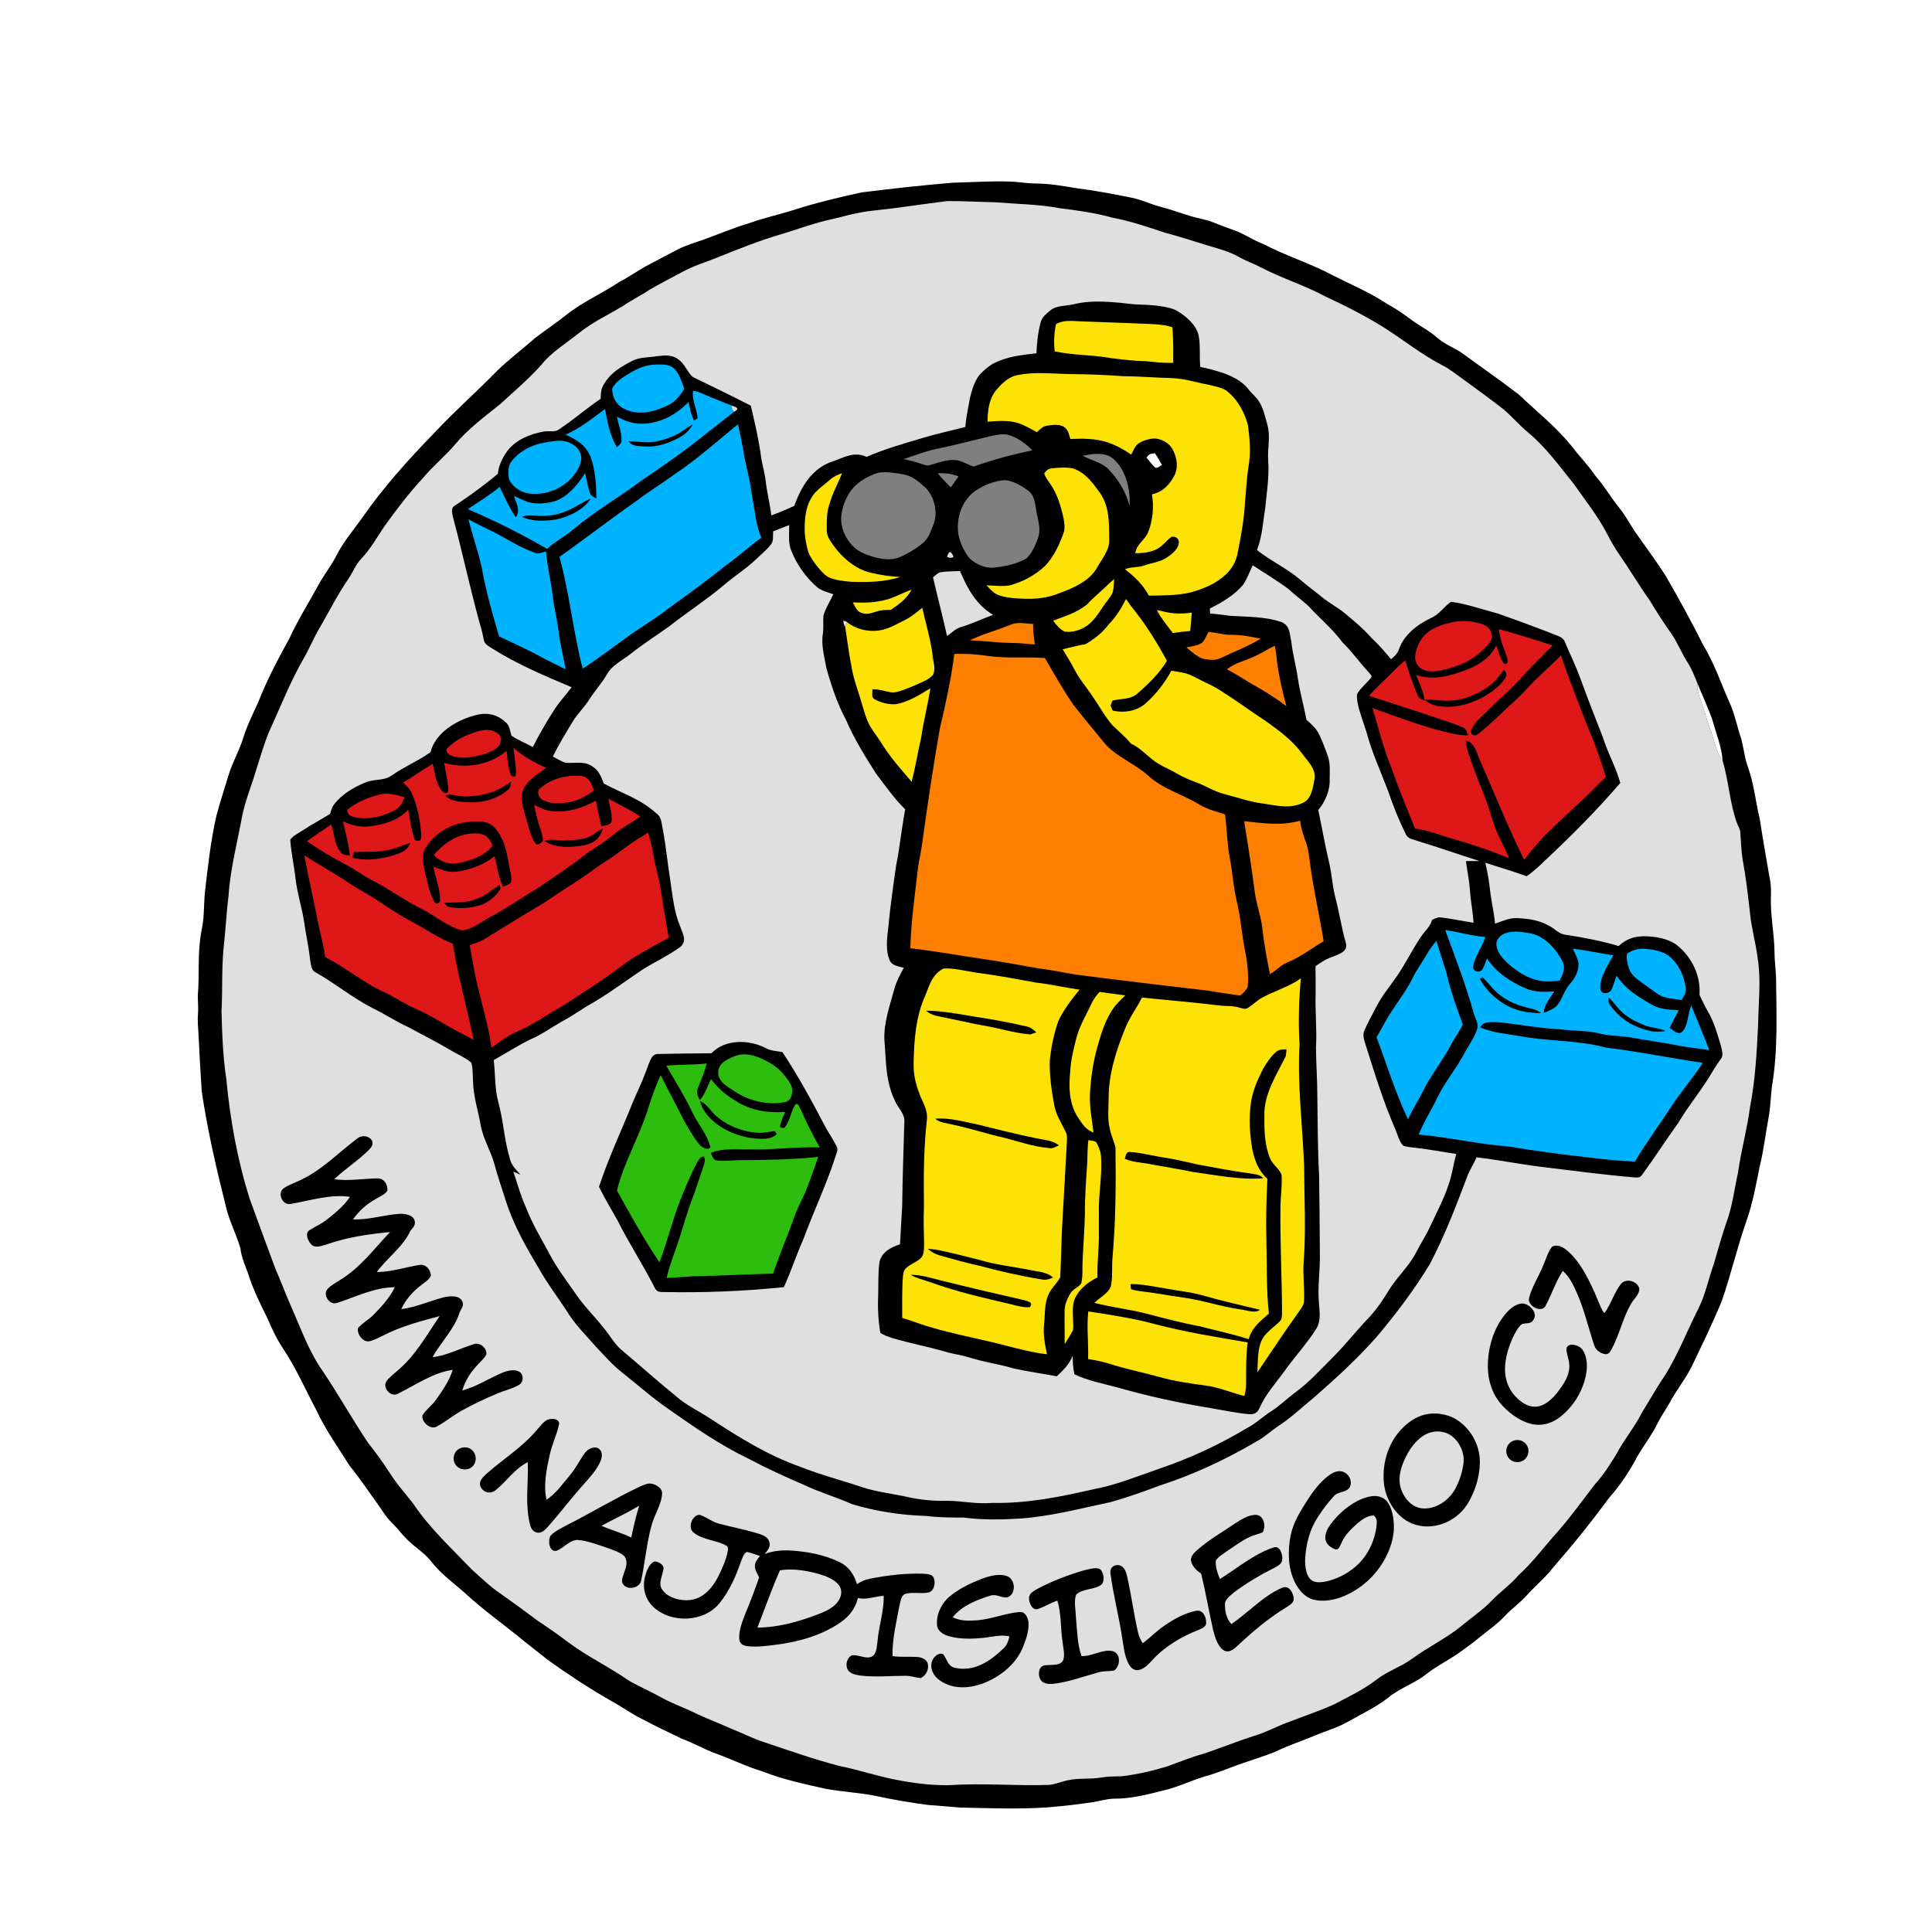 <?xml version="1.0" encoding="UTF-8" standalone="no"?>
<!DOCTYPE svg PUBLIC "-//W3C//DTD SVG 1.1//EN" "http://www.w3.org/Graphics/SVG/1.1/DTD/svg11.dtd">
<svg xmlns="http://www.w3.org/2000/svg" version="1.1" viewBox="0 0 1024 1024" width="1024.0pt" height="1024.0pt">
<path d="M 0.00 0.00 L 1024.00 0.00 L 1024.00 1024.00 L 0.00 1024.00 L 0.00 0.00 Z" fill="#ffffff" />
<path d="M 535.00 96.21 C 539.70 96.35 544.29 97.24 549.00 97.26 C 556.11 97.29 563.00 98.48 569.99 99.67 C 579.77 100.89 589.36 102.72 599.03 104.63 C 604.60 105.65 609.34 108.06 614.80 109.52 C 620.34 110.95 625.74 112.92 631.23 114.59 C 635.19 115.85 639.26 116.32 643.14 117.90 C 646.73 119.38 650.35 120.72 654.02 122.01 C 659.55 123.94 664.27 127.39 669.77 129.42 C 681.61 135.66 694.39 139.51 706.17 145.81 C 715.54 150.59 725.66 154.83 734.45 160.59 C 738.89 163.08 743.08 165.79 747.15 168.84 C 751.93 172.55 757.36 175.07 761.90 179.12 C 765.86 182.59 770.59 184.20 774.86 187.09 C 784.88 194.45 795.06 201.48 804.92 209.05 C 814.56 218.26 824.39 225.85 832.81 236.24 C 836.99 241.75 841.85 246.64 845.75 252.38 C 850.32 257.59 853.71 263.60 858.08 268.95 C 861.26 272.92 863.68 277.31 866.41 281.57 C 871.83 289.17 877.27 296.74 882.43 304.52 C 889.62 316.86 896.47 329.37 902.87 342.14 C 908.48 351.34 912.07 361.89 916.42 371.77 C 919.48 378.23 920.64 385.12 923.00 391.89 C 924.25 397.02 924.78 402.20 926.66 407.19 C 929.70 415.78 930.51 425.16 932.71 434.01 C 934.23 444.04 935.94 454.03 937.72 464.02 C 938.45 467.34 938.79 470.58 938.64 473.99 C 938.14 484.59 940.42 494.42 940.54 504.99 C 940.53 509.36 941.22 513.65 941.35 518.00 C 941.51 536.86 942.41 556.29 939.29 574.98 C 938.43 580.99 938.50 587.02 937.28 593.00 C 935.69 601.38 934.79 609.92 932.68 618.18 C 930.73 628.19 928.85 638.17 925.43 647.82 C 920.60 661.60 917.39 675.76 912.59 689.51 C 907.82 701.15 902.30 712.52 896.83 723.85 C 893.56 730.71 888.70 736.46 885.14 743.12 C 883.18 746.79 880.70 750.11 878.83 753.83 C 875.81 760.16 871.43 765.81 867.86 771.87 C 863.76 779.73 858.77 787.23 852.87 793.85 C 843.47 806.69 833.49 819.02 823.02 831.01 C 818.99 836.34 813.78 840.40 809.39 845.40 C 805.75 849.47 801.25 852.55 797.55 856.56 C 793.44 860.97 788.11 864.54 783.45 868.43 C 780.52 870.88 777.39 873.02 774.33 875.29 C 768.28 879.78 761.48 882.88 755.58 887.60 C 749.38 892.48 741.82 894.71 735.82 899.78 C 729.05 905.03 721.84 908.33 714.48 912.51 C 708.83 915.77 702.91 917.34 696.84 919.91 C 689.99 922.84 682.91 925.02 676.22 928.34 C 668.55 931.45 660.52 933.67 652.79 936.66 C 647.95 938.45 643.14 940.37 638.18 941.67 C 631.26 943.76 624.52 947.09 617.50 948.77 C 608.60 951.05 599.24 953.47 590.01 953.34 C 586.36 953.55 583.06 954.49 579.50 955.15 C 571.32 956.40 563.10 957.30 554.85 957.97 C 539.52 959.00 524.32 958.36 508.98 958.04 C 503.34 957.59 497.70 957.09 492.05 956.68 C 482.59 955.47 473.13 953.83 463.81 951.80 C 455.27 950.12 446.51 949.70 437.95 948.17 C 426.66 945.69 414.91 943.15 404.16 938.90 C 395.74 936.39 388.01 932.51 379.77 929.54 C 373.48 927.30 367.76 923.88 361.47 921.60 C 354.56 918.23 347.56 914.99 340.78 911.34 C 334.58 908.38 329.05 904.19 322.97 900.97 C 311.69 894.45 300.79 887.31 290.22 879.68 C 284.91 875.34 279.37 871.30 274.13 866.86 C 265.04 859.66 255.61 852.76 247.06 844.91 C 240.85 839.35 234.16 834.67 228.92 828.08 C 225.26 823.18 220.18 820.34 215.92 816.09 C 212.86 813.09 210.36 809.62 207.27 806.65 C 204.83 804.26 203.12 801.44 201.20 798.65 C 195.92 791.30 190.91 783.81 185.22 776.76 C 179.20 767.09 172.34 757.59 167.59 747.24 C 161.89 736.57 157.21 725.67 150.51 715.50 C 147.01 710.30 144.29 704.83 141.91 699.04 C 138.35 691.87 134.67 684.60 132.13 677.00 C 130.55 671.72 127.97 667.05 127.40 661.48 C 125.11 653.79 121.31 646.79 119.62 639.02 C 114.62 619.17 109.93 598.75 106.93 578.50 C 106.25 568.35 105.67 558.17 105.20 548.00 C 104.95 544.37 104.65 540.78 104.94 537.15 C 105.27 533.42 104.64 529.74 104.95 526.01 C 105.65 516.62 104.88 507.37 106.08 497.99 C 106.44 494.28 107.47 490.69 107.78 486.97 C 108.19 482.32 108.16 477.65 108.60 472.99 C 110.17 459.37 111.64 445.89 114.67 432.48 C 116.58 425.26 118.92 418.14 121.10 411.00 C 123.14 404.08 126.88 397.92 128.93 391.01 C 131.46 382.92 135.59 375.64 138.68 367.79 C 142.92 357.63 148.06 348.08 153.34 338.45 C 157.85 328.63 163.71 319.38 168.87 309.88 C 171.76 304.55 175.61 299.87 178.31 294.42 C 181.98 287.23 187.07 281.32 191.71 274.81 C 203.14 258.33 216.36 243.66 230.31 229.31 C 240.91 217.95 252.67 207.64 263.51 196.50 C 269.76 190.36 276.81 185.23 283.34 179.36 C 288.81 175.14 294.61 171.33 300.01 167.01 C 308.92 159.91 318.91 155.68 328.35 149.39 C 333.82 146.59 338.71 142.92 344.17 140.13 C 349.21 137.55 354.14 134.79 359.18 132.22 C 363.82 129.88 368.64 128.50 373.51 126.80 C 381.45 123.83 389.33 120.60 397.45 118.17 C 404.81 115.47 412.50 113.88 419.97 111.50 C 432.07 107.62 444.42 104.61 456.83 101.95 C 472.86 99.99 488.92 98.15 505.01 96.84 C 515.03 96.59 524.99 95.93 535.00 96.21 Z" fill="#000000" />
<path d="M 502.01 106.57 C 510.32 106.52 518.67 107.04 527.00 107.18 C 538.63 108.13 550.53 108.24 562.01 110.39 C 571.28 111.58 580.48 112.79 589.50 115.34 C 599.09 117.17 608.26 120.25 617.48 123.36 C 626.94 125.79 636.13 129.03 645.51 131.72 C 649.41 132.90 653.21 134.21 656.75 136.24 C 660.44 138.38 664.50 139.66 668.24 141.71 C 679.50 147.57 691.60 151.25 702.80 157.29 C 713.58 162.34 723.95 167.57 734.04 173.92 C 744.28 180.49 753.58 187.95 764.40 193.59 C 768.57 195.64 772.00 198.60 775.80 201.22 C 782.90 206.45 790.03 211.57 796.98 217.01 C 801.70 220.99 805.58 225.77 810.41 229.62 C 819.77 237.57 826.61 247.17 834.26 256.64 C 840.27 265.29 846.65 273.15 851.55 282.50 C 853.58 286.39 855.68 290.22 858.21 293.82 C 863.83 301.92 868.83 310.41 874.53 318.45 C 878.02 324.24 881.64 329.94 885.56 335.44 C 889.15 340.49 891.28 346.24 894.63 351.41 C 896.81 354.86 898.19 358.48 899.69 362.26 C 899.23 366.85 901.20 370.29 902.49 374.55 C 903.92 379.07 905.37 383.58 906.95 388.06 C 908.88 393.37 909.50 398.58 913.03 403.21 C 916.28 413.98 916.75 425.70 920.69 436.45 C 921.29 437.92 922.25 439.40 922.37 440.98 C 922.80 445.94 922.84 450.89 923.68 455.82 C 925.40 465.16 926.49 474.56 927.54 483.99 C 928.32 492.05 930.61 499.80 931.59 507.83 C 933.50 519.56 931.99 531.56 931.84 543.01 C 931.13 557.79 930.34 572.46 927.51 587.02 C 926.03 598.55 922.82 609.69 921.24 621.19 C 919.27 630.11 918.21 639.48 915.02 648.00 C 912.47 655.29 910.48 662.79 908.28 670.19 C 905.39 678.18 903.90 686.36 899.99 693.98 C 894.08 705.63 889.30 718.16 882.32 729.22 C 878.03 735.42 874.44 742.03 870.42 748.42 C 866.49 756.29 860.81 762.97 856.71 770.75 C 853.29 776.29 849.92 781.71 845.49 786.51 C 839.02 794.92 832.71 803.68 825.72 811.72 C 818.69 819.44 812.65 827.85 804.87 834.87 C 800.71 839.82 795.49 843.43 790.99 848.00 C 786.23 853.16 780.16 857.09 774.77 861.67 C 766.51 868.42 756.90 872.91 748.36 879.23 C 742.31 883.60 735.26 885.76 729.42 890.37 C 722.59 895.63 714.28 899.55 706.60 903.60 C 699.13 906.87 691.36 909.47 683.77 912.45 C 677.36 914.62 671.53 918.02 665.04 919.96 C 655.84 922.87 646.91 926.49 637.77 929.58 C 631.14 931.30 624.92 934.03 618.47 936.28 C 610.80 938.63 602.97 940.38 595.01 941.43 C 591.13 941.53 587.30 941.49 583.46 942.15 C 577.61 943.14 571.82 942.30 566.02 943.57 C 562.63 944.21 559.41 945.76 556.03 946.03 C 538.45 946.64 521.07 945.02 503.49 946.16 C 494.64 946.37 485.70 945.32 477.01 943.71 C 466.12 941.82 455.77 938.17 444.96 936.01 C 431.39 932.50 418.10 927.77 404.82 923.33 C 398.98 921.47 393.52 918.55 387.79 916.35 C 381.09 913.25 374.12 910.81 367.52 907.50 C 361.80 904.81 355.96 902.73 350.39 899.63 C 344.77 896.47 338.81 893.95 333.23 890.74 C 322.94 883.50 311.54 878.16 301.41 870.61 C 296.06 866.55 290.58 862.75 284.99 859.02 C 278.51 854.14 271.95 849.38 265.33 844.70 C 259.83 841.02 255.03 836.29 250.10 831.90 C 239.37 820.71 227.66 809.88 219.02 796.99 C 214.77 791.47 210.17 786.48 206.47 780.55 C 202.97 775.09 199.20 769.93 195.17 764.86 C 186.82 752.39 179.49 739.31 171.14 726.83 C 164.03 716.88 159.54 704.44 154.63 693.22 C 151.47 686.29 148.94 679.13 145.86 672.17 C 141.37 659.94 136.78 647.75 132.37 635.49 C 125.86 614.93 121.98 593.45 119.96 572.01 C 118.15 560.12 117.71 548.00 117.40 536.00 C 118.01 524.98 117.43 513.98 118.46 503.01 C 119.53 493.70 119.93 484.31 121.12 475.01 C 121.97 461.06 125.68 446.94 128.22 433.22 C 129.79 424.87 133.00 417.31 135.42 409.22 C 137.73 402.07 139.76 394.74 142.63 387.79 C 148.55 374.98 153.58 361.89 160.61 349.60 C 163.92 344.07 166.22 338.05 169.55 332.54 C 174.56 323.93 179.05 314.90 184.72 306.71 C 187.05 303.32 188.50 299.20 191.33 296.33 C 196.39 290.97 199.76 284.85 203.83 278.82 C 210.18 269.97 216.85 261.26 224.25 253.26 C 229.58 246.92 236.02 241.70 241.37 235.37 C 248.04 227.31 257.05 220.72 265.16 214.16 C 272.55 207.36 280.48 200.66 287.14 193.13 C 292.34 186.60 300.18 181.90 306.66 176.68 C 313.99 170.74 322.13 167.01 330.14 162.19 C 334.76 159.01 339.81 156.61 344.45 153.45 C 350.01 150.24 355.76 147.36 361.39 144.27 C 367.99 140.60 374.95 138.74 381.84 135.82 C 392.49 131.54 403.12 127.33 414.16 124.11 C 421.80 121.83 429.29 119.03 437.02 117.08 C 445.82 115.17 453.92 112.50 462.99 111.61 C 476.04 110.27 489.00 108.17 502.01 106.57 Z" fill="#dfdfdf" />
<path d="M 601.19 161.29 C 608.10 161.64 616.29 161.64 622.84 164.19 C 627.87 166.93 633.51 171.52 635.18 177.21 C 636.38 182.79 635.62 188.75 636.16 194.45 C 645.00 196.43 656.61 199.13 662.16 206.92 C 663.92 208.99 665.85 210.44 667.27 212.75 C 669.64 216.43 670.67 221.26 671.81 225.46 C 673.47 231.58 671.74 237.27 672.16 244.00 C 672.77 252.43 671.46 260.63 670.62 268.99 C 669.39 276.67 669.08 284.18 666.23 291.53 C 673.48 297.35 682.43 301.39 689.48 307.52 C 693.06 310.64 696.92 313.39 700.57 316.42 C 704.33 319.50 708.54 321.67 712.33 324.68 C 717.44 328.90 722.51 333.11 726.91 338.10 C 730.70 341.61 734.02 345.44 737.29 349.43 C 738.99 347.83 740.70 346.52 741.47 344.22 C 743.93 336.54 751.47 330.84 758.49 327.54 C 763.02 325.56 765.13 321.64 769.11 318.94 C 777.41 320.07 785.68 323.06 793.80 325.17 C 804.35 328.84 814.82 332.75 825.22 336.81 C 827.18 337.62 828.78 338.34 829.52 340.49 C 832.20 346.83 835.24 353.03 837.60 359.49 C 841.42 370.16 845.64 380.67 849.72 391.24 C 852.25 399.33 856.57 406.83 858.79 414.98 C 846.53 429.23 833.24 442.66 819.50 455.49 C 816.21 458.69 812.93 461.84 809.12 464.42 C 801.91 461.77 794.53 459.69 787.25 457.26 C 788.27 461.81 789.18 466.37 789.66 471.01 C 790.32 477.23 791.81 483.31 792.41 489.54 C 796.03 488.31 800.15 486.42 803.99 486.62 C 809.81 486.89 815.40 487.59 820.57 490.45 C 824.21 492.18 826.10 495.12 829.98 495.47 C 839.41 496.92 848.76 498.68 857.91 501.43 C 861.80 497.84 865.70 496.37 870.99 496.23 C 876.97 496.24 884.12 497.28 888.96 501.07 C 896.78 507.39 901.48 517.21 900.78 527.33 C 902.18 530.22 903.49 533.13 905.11 535.91 C 908.46 541.54 910.31 548.27 912.18 554.51 C 912.59 556.49 913.61 559.41 912.15 561.12 C 910.54 563.53 908.85 565.87 907.40 568.39 C 902.05 577.59 895.13 585.64 889.76 594.79 C 883.04 604.14 876.84 613.81 870.03 623.11 C 869.06 624.31 867.40 624.13 866.02 624.03 C 849.65 622.64 833.34 620.44 817.03 618.47 C 805.52 617.06 794.14 614.77 782.63 613.40 C 781.08 616.97 778.90 620.13 777.57 623.78 C 771.73 639.35 765.64 655.11 757.92 669.86 C 749.71 683.48 739.88 696.43 729.65 708.58 C 719.46 720.14 708.14 730.43 696.58 740.58 C 690.17 745.78 684.04 751.70 677.09 756.11 C 673.31 758.75 670.02 761.89 665.89 764.03 C 649.50 773.70 632.31 781.67 614.20 787.54 C 605.76 790.72 597.18 793.76 588.49 796.18 C 572.40 799.58 557.44 803.60 541.00 804.85 C 530.98 805.45 520.97 805.67 510.99 804.36 C 504.25 804.31 497.69 804.37 490.98 803.49 C 477.70 803.09 464.30 801.06 451.59 797.23 C 443.17 793.46 434.32 790.98 425.99 786.96 C 416.10 782.71 406.32 778.26 396.81 773.19 C 381.82 765.99 368.44 756.74 354.83 747.19 C 345.97 741.14 338.03 734.04 329.62 727.36 C 324.80 723.63 320.84 719.00 316.51 714.49 C 310.96 708.18 304.62 701.91 300.27 694.68 C 295.42 687.25 289.97 680.12 285.64 672.37 C 278.78 660.85 272.34 649.65 268.21 636.80 C 266.16 630.20 263.81 623.71 262.06 617.01 C 260.16 610.19 256.41 604.20 254.94 597.19 C 253.53 588.94 250.89 581.46 250.72 573.00 C 250.43 569.81 250.77 566.25 249.76 563.19 C 246.44 560.43 242.21 558.69 238.51 556.46 C 231.35 552.18 223.88 548.50 216.57 544.48 C 210.02 541.50 204.06 537.53 197.60 534.38 C 186.72 528.86 177.41 521.01 166.85 515.13 C 164.81 513.92 164.86 511.08 164.43 509.01 C 163.62 501.94 162.09 495.02 161.08 487.98 C 159.89 480.58 157.56 473.48 156.68 466.00 C 155.94 458.98 154.26 452.00 153.85 444.97 C 155.41 442.91 158.14 441.65 160.26 440.22 C 165.03 437.06 170.11 434.44 174.93 431.36 C 175.54 429.58 175.96 427.71 177.18 426.24 C 181.27 420.90 187.58 417.19 193.74 414.70 C 198.77 412.63 203.38 414.11 207.85 410.85 C 214.38 406.33 221.74 403.27 228.18 398.67 C 230.75 388.42 241.67 381.94 251.19 379.30 C 257.12 377.46 262.88 378.19 267.56 382.43 C 270.23 384.41 270.14 387.01 271.09 389.90 C 274.54 392.34 278.70 393.90 282.41 395.94 C 286.00 388.88 289.96 381.98 294.33 375.37 C 296.94 371.42 300.18 368.03 302.98 364.24 C 288.77 358.28 274.18 352.10 261.13 343.86 C 259.34 342.67 256.63 341.43 256.41 339.03 C 255.68 335.21 254.65 331.51 253.55 327.79 C 248.73 309.95 244.88 291.88 240.07 274.03 C 239.74 272.03 238.72 269.22 241.02 268.04 C 248.94 262.79 256.61 257.23 263.88 251.11 C 264.30 246.57 266.35 242.63 268.93 238.96 C 273.53 232.99 280.80 230.14 287.98 228.75 C 290.87 228.18 294.18 229.37 296.44 227.47 C 304.02 222.45 310.83 216.45 318.36 211.37 C 318.46 208.48 318.53 205.84 320.26 203.38 C 323.78 197.38 329.26 194.36 335.21 191.21 C 339.41 189.20 343.45 189.55 347.97 188.84 C 352.12 188.32 355.90 187.82 359.49 190.45 C 362.98 192.82 364.22 197.22 367.19 199.81 C 377.47 204.84 387.79 209.74 397.95 215.03 C 400.12 224.27 402.30 233.57 403.50 242.99 C 404.21 247.08 405.42 251.04 405.86 255.19 C 406.57 261.24 408.10 267.13 408.79 273.17 C 412.93 271.71 416.97 269.99 420.96 268.14 C 424.53 258.39 429.82 249.03 439.96 245.03 C 446.63 242.96 452.33 238.85 459.29 242.16 C 468.84 237.96 479.04 235.11 489.01 232.13 C 496.48 229.86 504.09 228.27 511.64 226.30 C 512.03 221.06 513.20 216.00 514.12 210.84 C 515.01 206.93 516.31 202.87 518.54 199.51 C 520.57 196.92 523.22 194.71 525.99 192.95 C 533.49 188.92 541.08 188.22 549.34 187.24 C 549.59 181.53 550.12 176.03 551.68 170.49 C 552.48 167.89 554.62 166.26 556.63 164.59 C 559.82 161.82 564.77 162.27 568.82 161.31 C 579.59 158.69 590.32 160.13 601.19 161.29 Z" fill="#000000" />
<path d="M 573.99 170.36 C 585.99 170.85 598.00 171.19 610.00 171.73 C 613.89 171.93 617.70 172.21 621.42 173.48 C 621.88 179.74 621.89 186.04 621.81 192.31 C 616.80 192.46 611.97 191.94 607.01 191.39 C 601.02 191.35 595.11 190.56 589.17 189.87 C 579.32 188.00 568.79 188.38 559.00 186.23 C 558.50 181.45 558.65 176.48 559.71 171.77 C 564.31 169.23 568.92 170.29 573.99 170.36 Z" fill="#fce205" />
<path d="M 347.00 193.24 C 350.09 193.14 354.45 192.92 356.97 195.03 C 360.00 197.77 361.36 202.41 362.69 206.14 C 360.39 209.77 357.88 213.01 353.89 214.88 C 346.62 218.33 338.05 220.52 330.52 216.53 C 326.61 214.51 324.39 210.34 324.47 206.01 C 326.28 202.17 330.27 199.88 333.78 197.78 C 337.87 195.32 342.15 193.44 347.00 193.24 Z" fill="#00b3ff" />
<path d="M 539.52 198.79 C 548.53 196.88 558.80 198.18 568.00 198.27 C 577.02 198.34 586.00 198.71 595.00 199.37 C 603.68 199.44 612.31 200.18 620.99 200.39 C 627.92 200.64 634.23 202.77 640.98 204.02 C 643.95 204.77 647.37 205.33 649.97 207.02 C 655.82 211.45 659.48 218.22 661.41 225.17 C 662.41 232.47 663.09 240.21 661.70 247.49 C 660.74 253.61 660.50 259.83 659.89 266.00 C 659.46 275.02 657.75 284.17 655.99 293.05 C 655.14 297.69 653.05 301.41 649.57 304.59 C 644.31 309.53 637.94 312.03 631.11 313.98 C 623.82 315.71 616.36 315.59 608.92 315.70 C 605.81 309.88 601.40 305.69 596.24 301.70 C 599.63 300.28 603.19 300.96 606.60 299.67 C 611.06 298.10 615.16 297.93 619.05 295.07 C 621.57 293.40 625.00 290.45 624.79 287.13 C 624.55 285.05 622.86 284.28 620.91 284.51 C 618.09 286.57 616.30 289.43 613.05 291.10 C 609.65 292.77 605.48 293.23 601.74 293.24 C 602.44 288.13 606.89 286.36 608.62 281.81 C 611.03 275.65 611.70 268.49 610.53 261.99 C 616.51 260.81 620.39 256.38 622.91 251.11 C 624.58 246.64 623.60 241.76 621.24 237.74 C 619.39 234.57 615.58 232.66 612.00 232.41 C 609.27 232.48 606.18 233.40 603.82 234.80 C 601.64 236.06 600.69 238.81 599.57 240.95 C 595.61 238.21 591.40 235.93 586.82 234.39 C 580.61 232.35 573.79 232.41 567.32 232.67 C 566.52 230.25 566.17 227.57 563.78 226.17 C 561.41 224.71 557.78 225.21 555.16 225.60 C 552.67 225.88 551.32 227.49 549.56 229.05 C 546.41 227.36 543.21 225.46 539.82 224.30 C 534.44 222.61 528.93 223.12 523.40 223.50 C 523.56 217.44 524.03 211.87 527.87 206.92 C 530.90 203.30 534.66 199.57 539.52 198.79 Z" fill="#fce205" />
<path d="M 367.39 207.12 C 370.27 207.42 373.16 209.10 375.85 210.16 C 379.79 211.75 383.75 213.32 387.69 214.92 C 387.67 216.23 388.15 217.32 389.14 218.20 C 382.25 223.57 375.32 229.01 368.45 234.42 C 359.22 241.63 349.52 248.25 339.84 254.83 C 327.93 263.78 315.13 271.02 303.69 280.70 C 299.36 284.52 294.15 286.95 289.95 290.94 C 276.46 283.00 262.32 276.06 247.96 269.83 C 253.68 265.97 259.55 262.47 264.87 258.04 C 267.35 263.58 270.02 269.00 273.31 274.10 C 276.23 270.81 273.39 266.41 272.42 262.85 C 274.18 263.68 275.95 264.51 277.73 265.28 C 282.07 267.36 287.61 267.07 292.21 266.16 C 300.33 264.30 305.79 257.34 310.13 250.73 C 310.94 254.30 311.50 258.06 312.77 261.49 C 313.17 262.85 315.07 263.51 316.12 264.29 C 315.99 256.93 315.56 249.00 312.99 242.05 C 310.53 235.93 305.55 232.97 299.81 230.38 C 307.28 227.05 314.18 221.68 320.68 216.75 C 321.91 223.88 323.24 230.74 326.99 237.06 C 328.22 235.74 329.53 235.05 329.43 233.03 C 329.38 228.96 327.81 224.78 326.91 220.82 C 331.09 222.94 335.20 224.66 340.00 224.57 C 349.56 224.63 358.46 219.85 364.93 213.04 C 365.66 216.30 366.29 219.89 367.80 222.87 L 369.73 221.79 C 369.54 216.86 366.45 211.89 367.39 207.12 Z" fill="#00b3ff" />
<path d="M 387.69 214.92 C 388.59 215.34 390.81 215.70 390.81 216.91 C 390.39 217.44 389.83 217.88 389.14 218.20 C 388.15 217.32 387.67 216.23 387.69 214.92 Z" fill="#dfdfdf" />
<path d="M 367.15 224.98 C 365.33 228.16 363.17 230.21 359.96 231.97 C 354.40 234.85 348.37 237.07 342.00 236.65 C 338.53 236.33 335.43 236.86 333.04 233.82 C 336.37 233.90 339.67 234.37 343.00 234.42 C 347.78 234.49 352.64 232.89 357.01 231.07 C 360.68 229.53 363.56 226.84 367.15 224.98 Z" fill="#000000" />
<path d="M 391.17 224.82 C 392.19 229.48 393.14 234.16 393.98 238.86 C 395.21 246.99 397.69 254.79 398.60 262.98 C 400.21 270.84 400.45 277.82 403.51 284.98 C 397.08 289.70 391.20 295.09 384.66 299.69 C 374.66 307.78 364.26 315.27 353.86 322.84 C 347.58 327.70 340.80 331.77 334.29 336.29 C 325.80 342.32 317.60 348.72 308.84 354.38 C 303.73 334.82 301.91 314.66 296.51 295.14 C 310.30 285.44 323.61 275.07 337.44 265.42 C 343.92 260.47 350.87 256.24 357.45 251.43 C 369.55 243.36 379.84 234.10 391.17 224.82 Z" fill="#00b3ff" />
<path d="M 534.78 230.59 C 539.66 232.12 543.61 235.06 547.14 238.68 C 536.59 240.90 526.22 243.65 516.08 247.28 C 512.68 246.23 509.54 243.99 506.01 243.78 C 501.12 243.59 497.20 245.33 492.66 246.58 C 491.19 247.05 489.61 246.25 488.19 245.83 C 485.18 244.72 482.09 244.00 478.96 243.38 C 485.37 241.06 491.74 238.78 498.46 237.48 C 507.43 235.57 516.29 233.25 525.21 231.12 C 528.21 230.47 531.79 229.70 534.78 230.59 Z" fill="#7f7f7f" />
<path d="M 288.47 234.62 C 291.86 234.03 295.64 233.26 299.06 233.80 C 302.86 234.56 306.83 236.91 307.78 240.93 C 308.52 243.28 307.74 245.64 306.75 247.79 C 302.33 256.62 292.81 261.99 282.99 261.74 C 277.44 261.84 272.30 259.00 269.78 254.03 C 269.27 250.84 269.06 246.94 271.23 244.27 C 275.61 239.00 281.75 235.75 288.47 234.62 Z" fill="#00b3ff" />
<path d="M 573.70 241.57 C 578.99 240.58 585.41 239.39 589.98 243.06 C 596.91 249.17 599.15 259.28 598.71 268.17 C 596.75 260.60 592.75 254.22 587.42 248.59 C 584.11 245.24 578.57 244.00 574.37 241.88 L 573.70 241.57 Z" fill="#7f7f7f" />
<path d="M 612.12 240.24 C 613.51 242.19 614.68 244.27 615.82 246.37 C 614.66 247.05 613.69 248.31 612.22 247.81 C 610.52 246.27 609.21 244.28 607.70 242.56 C 609.02 240.50 609.78 240.52 612.12 240.24 Z" fill="#ffffff" />
<path d="M 557.10 248.31 C 560.94 247.82 565.07 247.50 568.88 248.32 C 575.75 250.79 579.19 256.06 583.31 261.66 C 588.13 268.97 587.83 277.60 587.89 286.02 C 588.26 291.28 584.11 296.19 581.62 300.61 C 577.73 307.74 569.34 311.54 562.03 314.17 C 555.67 316.95 548.88 317.64 541.99 317.31 C 537.39 317.11 532.35 316.89 528.11 314.92 C 526.07 313.87 524.44 311.85 522.85 310.22 C 526.84 310.32 531.09 310.94 535.04 310.29 C 542.11 308.43 548.58 304.92 553.93 299.93 C 558.82 294.69 561.59 288.48 563.94 281.80 C 564.52 279.49 564.06 276.83 563.66 274.51 C 562.24 268.24 560.37 261.72 556.61 256.42 C 555.48 254.72 554.01 252.93 553.43 250.96 C 554.44 249.65 555.32 248.44 557.10 248.31 Z" fill="#fce205" />
<path d="M 465.46 250.57 C 469.75 249.84 474.41 250.65 478.65 251.41 C 483.37 252.15 487.11 255.38 490.54 258.47 C 495.44 263.55 497.39 271.92 494.55 278.50 C 493.35 281.53 492.06 285.34 489.51 287.50 C 485.87 290.68 481.57 293.18 477.19 295.19 C 471.45 297.69 464.72 295.97 459.12 293.88 C 451.32 291.25 445.94 283.10 445.80 275.00 C 445.96 270.63 447.32 266.26 449.44 262.45 C 452.71 256.52 459.12 252.48 465.46 250.57 Z" fill="#7f7f7f" />
<path d="M 446.34 250.79 C 444.18 256.18 441.33 261.16 439.78 266.79 C 438.02 271.49 438.22 276.11 438.22 281.05 C 438.13 284.22 440.09 286.68 441.80 289.17 C 446.48 295.69 453.54 301.73 461.51 303.55 C 466.68 304.77 471.93 305.57 477.24 305.81 C 468.67 308.53 459.92 308.66 451.02 308.36 C 447.29 307.99 443.24 307.63 439.75 306.20 C 437.41 305.26 435.51 302.95 433.88 301.10 C 431.82 298.56 429.71 295.81 428.49 292.77 C 427.46 289.39 426.71 285.53 426.51 282.00 C 426.39 274.36 426.97 267.13 432.05 261.04 C 434.51 258.51 437.45 256.44 440.09 254.11 C 441.91 252.46 444.06 251.60 446.34 250.79 Z" fill="#fce205" />
<path d="M 497.00 250.86 C 501.10 250.62 504.25 251.12 508.08 252.48 C 506.70 254.44 505.32 256.38 503.93 258.33 C 501.53 255.92 499.16 253.49 497.00 250.86 Z" fill="#7f7f7f" />
<path d="M 533.04 254.49 C 537.35 255.06 541.53 257.50 544.98 260.07 C 548.82 262.74 548.66 268.67 549.67 272.81 C 550.46 277.10 551.68 280.84 550.17 285.17 C 548.79 288.91 546.99 293.25 544.05 296.01 C 538.91 298.87 532.79 300.26 526.97 300.81 C 522.28 301.40 517.39 299.11 513.99 296.03 C 510.92 292.36 508.82 287.68 507.92 282.99 C 506.77 274.75 509.68 265.62 516.47 260.50 C 521.24 257.13 527.17 254.74 533.04 254.49 Z" fill="#7f7f7f" />
<path d="M 313.11 264.25 C 309.37 270.21 301.50 273.91 294.81 275.34 C 289.04 276.20 282.07 276.57 276.71 273.91 C 280.24 272.51 283.34 273.42 287.00 273.41 C 291.74 273.59 296.36 272.52 300.69 270.68 C 305.02 268.87 308.77 266.07 313.11 264.25 Z" fill="#000000" />
<path d="M 248.29 275.25 C 249.26 275.77 250.23 276.30 251.20 276.81 C 256.26 279.46 261.47 281.74 266.44 284.57 C 271.79 287.63 277.36 290.78 283.17 292.88 C 285.43 293.85 287.21 292.79 289.41 292.26 C 289.99 299.92 291.89 307.36 292.82 315.01 C 293.54 321.40 295.16 327.63 295.97 334.00 C 296.77 341.00 298.59 347.84 299.80 354.78 C 295.01 352.41 290.21 350.07 285.52 347.50 C 278.68 343.79 271.56 340.70 264.55 337.34 C 261.02 325.43 257.53 313.41 255.41 301.17 C 253.48 292.39 250.49 283.97 248.29 275.25 Z" fill="#00b3ff" />
<path d="M 418.28 278.29 C 418.36 282.76 417.63 287.65 419.37 291.80 C 422.40 299.42 427.21 306.23 433.47 311.54 C 435.82 313.23 438.97 313.99 441.67 314.97 C 439.99 318.68 437.59 322.27 436.46 326.18 C 436.15 329.45 436.63 332.72 436.13 336.00 C 435.16 341.82 436.95 348.20 437.98 353.97 C 440.60 363.40 443.74 372.89 448.39 381.53 C 452.58 391.37 458.43 400.73 464.18 409.81 C 469.10 416.31 473.90 423.26 479.76 428.94 C 477.90 439.00 476.88 449.16 474.90 459.20 C 473.34 470.04 471.80 480.91 470.79 491.82 C 470.13 497.12 469.33 503.74 471.46 508.79 C 472.82 512.05 476.07 512.02 479.02 512.97 C 477.06 516.54 475.15 520.06 474.07 524.03 C 471.69 532.70 468.37 541.98 468.74 551.02 C 469.75 562.86 469.18 573.26 474.70 584.22 C 476.54 587.96 479.77 590.57 479.31 595.00 C 478.93 609.66 478.32 624.35 478.19 639.01 C 477.79 645.84 477.43 652.67 477.02 659.49 C 472.31 661.04 467.18 663.66 466.13 668.98 C 465.35 674.57 465.62 680.36 465.46 686.00 C 465.15 692.76 465.45 699.70 466.58 706.37 C 468.42 707.75 470.85 708.50 473.02 709.21 C 482.19 711.95 491.58 713.70 500.79 716.35 C 504.97 717.64 509.32 718.12 513.50 719.41 C 521.36 721.99 529.57 722.97 537.50 725.37 C 544.96 727.02 552.58 728.03 560.10 729.47 C 563.67 726.13 566.68 723.24 568.53 718.58 C 568.55 721.93 568.79 725.13 569.47 728.42 C 576.76 731.90 584.70 733.31 592.50 735.44 C 608.74 740.11 625.34 743.65 642.02 746.39 C 648.66 747.49 655.31 748.95 662.02 749.55 C 664.71 749.72 666.28 748.95 667.46 746.53 C 670.75 738.98 675.99 733.35 680.79 726.73 C 686.10 719.22 692.59 712.28 697.51 704.50 C 700.09 700.62 699.50 695.79 699.13 691.40 C 698.19 682.11 699.80 673.47 699.55 664.00 C 699.47 650.33 699.34 636.67 699.16 623.00 C 698.37 609.03 698.44 594.99 698.21 581.00 C 698.24 572.32 697.52 563.65 697.50 554.98 C 698.07 545.36 696.94 535.65 697.33 526.01 C 697.38 521.38 697.26 516.75 697.25 512.13 C 700.32 509.87 703.32 508.03 706.98 506.86 C 710.01 505.52 714.43 504.31 713.39 500.00 C 711.03 491.81 709.83 483.40 707.65 475.16 C 706.16 469.45 705.92 463.54 704.61 457.81 C 702.34 448.37 700.71 438.81 698.72 429.32 C 702.42 424.84 705.03 418.88 704.76 413.00 C 704.76 408.88 705.19 404.37 703.69 400.50 C 702.30 396.58 700.84 392.66 699.01 388.92 C 697.45 385.87 694.96 383.72 692.44 381.48 C 691.11 374.22 689.00 367.15 687.95 359.86 C 687.01 353.24 685.15 346.84 684.44 340.17 C 683.47 336.07 683.87 331.88 679.47 329.79 C 670.91 326.75 660.98 326.96 652.01 326.40 C 648.48 325.91 644.96 325.43 641.40 325.21 C 641.34 324.31 641.27 323.42 641.21 322.52 C 647.63 319.35 654.27 315.46 658.91 309.90 C 660.98 306.73 662.36 303.05 663.93 299.61 C 670.27 303.71 676.80 307.66 682.86 312.17 C 686.33 315.41 690.18 318.14 693.65 321.36 C 699.58 327.84 706.28 333.38 711.55 340.47 C 716.70 345.45 720.69 351.28 725.58 356.46 C 726.21 357.32 727.67 358.42 726.49 359.47 C 724.35 362.10 721.24 364.54 719.52 367.48 C 718.88 368.76 719.33 370.61 719.46 371.99 C 720.42 377.36 722.62 382.79 724.19 387.78 C 727.01 398.53 731.80 408.85 735.72 419.24 C 738.32 426.97 741.39 434.59 744.99 441.91 C 746.19 444.74 748.66 444.71 751.20 445.69 C 762.25 449.04 773.11 452.89 784.11 456.36 C 781.73 456.40 779.35 456.42 776.97 456.40 C 777.66 461.68 778.76 466.86 779.15 472.18 C 779.46 477.85 780.71 483.39 780.99 489.06 C 775.31 488.23 769.69 486.97 763.99 486.30 C 762.08 485.96 760.69 486.80 759.03 487.55 C 758.04 491.23 755.32 493.24 753.30 496.27 C 748.25 503.63 744.45 511.91 739.16 519.13 C 735.78 523.94 732.20 528.25 729.53 533.54 C 727.41 537.73 724.99 541.82 723.17 546.15 C 721.79 548.91 723.54 552.71 724.36 555.50 C 728.89 569.93 733.49 584.61 739.53 598.49 C 740.79 601.31 741.54 605.11 743.79 607.28 C 745.67 607.97 747.83 608.01 749.81 608.30 C 757.21 609.10 764.48 610.56 771.85 611.61 C 770.27 617.19 769.66 622.83 767.66 628.25 C 765.13 635.85 761.16 643.29 757.75 650.57 C 755.69 655.08 752.93 659.17 750.69 663.58 C 747.15 670.81 740.65 676.54 736.38 683.45 C 732.79 689.38 728.90 695.08 723.98 699.99 C 717.88 706.58 712.33 713.62 705.92 719.92 C 699.63 726.21 693.45 733.06 686.21 738.24 C 681.98 741.42 678.33 745.05 673.92 747.89 C 669.41 750.72 665.69 754.45 660.93 756.91 C 646.08 765.80 630.37 773.09 613.97 778.61 C 602.87 782.41 591.42 787.16 579.81 789.28 C 562.00 793.37 544.39 796.95 526.00 796.57 C 517.88 797.32 510.09 795.55 502.02 795.43 C 494.34 795.71 486.59 794.79 479.13 793.03 C 471.79 791.53 464.69 790.68 457.48 788.40 C 446.39 784.66 435.10 781.77 424.21 777.45 C 406.99 771.36 392.01 762.03 376.82 752.11 C 370.41 747.85 363.86 744.97 358.14 739.87 C 348.55 732.14 339.44 723.89 330.00 715.99 C 325.55 712.42 323.29 707.66 319.61 703.41 C 314.87 697.40 309.42 692.14 305.15 685.82 C 300.66 679.22 295.81 673.06 292.00 666.01 C 287.31 657.23 282.16 648.86 278.58 639.52 C 275.85 633.51 274.23 627.18 272.06 620.97 C 273.34 621.54 274.62 622.10 275.90 622.67 C 273.68 620.02 271.28 618.03 270.35 614.53 C 267.30 604.69 266.86 594.05 264.10 584.10 C 262.10 576.72 262.62 569.37 261.67 561.85 C 268.57 558.08 275.05 553.67 282.23 550.40 C 287.68 547.97 292.40 544.47 297.57 541.56 C 302.29 539.06 306.66 536.04 311.18 533.23 C 321.50 527.55 331.00 520.26 340.80 513.73 C 347.36 509.66 354.60 506.33 360.79 501.72 C 364.17 498.54 361.91 495.02 360.67 491.49 C 357.31 483.58 356.57 475.41 355.32 467.01 C 353.87 458.02 353.05 448.96 351.38 440.00 C 350.56 436.66 350.90 433.17 347.80 431.05 C 339.36 423.32 329.84 420.63 320.00 415.27 C 318.59 411.61 317.41 408.26 313.85 406.14 C 309.51 403.21 304.81 404.68 299.89 404.30 C 297.48 403.59 295.23 402.15 293.00 401.00 C 296.16 394.63 299.83 388.57 303.52 382.51 C 306.16 378.21 309.82 374.76 312.50 370.49 C 315.33 366.03 318.89 362.15 321.59 357.61 C 324.13 352.64 330.11 349.90 334.44 346.40 C 341.01 341.18 348.08 336.72 354.88 331.84 C 364.25 324.47 374.26 318.03 383.39 310.35 C 389.16 305.33 395.60 301.42 401.08 296.08 C 403.60 293.65 406.49 291.36 408.62 288.57 C 410.12 286.84 409.60 283.76 409.79 281.62 C 412.63 280.53 415.46 279.42 418.28 278.29 Z" fill="#dfdfdf" />
<path d="M 503.13 292.68 L 503.89 292.69 C 504.58 293.43 505.09 294.24 505.41 295.11 C 504.54 295.76 503.55 295.85 502.45 295.37 L 501.94 295.04 C 502.22 294.17 502.62 293.38 503.13 292.68 Z" fill="#dfdfdf" />
<path d="M 508.82 302.65 C 512.78 311.98 517.37 320.50 526.34 325.89 C 520.59 328.00 515.08 330.64 509.20 332.40 C 506.19 333.32 504.50 335.49 501.94 337.05 C 499.62 326.65 496.91 316.33 494.51 305.96 C 495.65 305.10 496.76 303.90 498.09 303.35 C 501.60 302.78 505.27 302.84 508.82 302.65 Z" fill="#dfdfdf" />
<path d="M 590.55 306.89 C 590.30 309.37 590.43 312.22 589.50 314.57 C 588.24 317.04 586.20 319.13 584.68 321.46 C 582.42 325.00 579.84 328.83 576.47 331.41 C 573.05 333.89 568.36 335.46 564.13 334.71 C 561.85 333.52 559.59 331.09 558.19 328.95 C 564.65 326.46 570.65 324.85 576.20 320.31 C 579.90 316.30 584.17 312.94 588.02 309.09 C 588.86 308.35 589.70 307.61 590.55 306.89 Z" fill="#fce205" />
<path d="M 483.16 312.55 C 480.62 317.33 476.52 320.27 472.18 323.24 C 469.69 323.28 467.31 323.24 464.90 324.02 C 462.17 324.77 459.91 325.91 457.03 324.98 C 454.10 324.29 453.40 321.58 451.98 319.29 C 457.45 319.51 462.84 319.49 468.20 318.22 C 473.61 317.09 477.91 314.35 483.16 312.55 Z" fill="#fce205" />
<path d="M 596.79 317.52 C 598.52 320.00 600.31 322.43 602.24 324.76 C 608.42 332.76 613.64 341.35 618.51 350.20 C 614.50 356.92 608.59 362.64 602.70 367.72 C 599.38 370.77 593.96 370.29 589.63 371.31 C 589.29 372.21 588.95 373.12 588.61 374.02 C 588.99 374.88 589.36 375.74 589.73 376.60 C 595.25 378.02 601.92 377.01 606.45 373.44 C 612.38 368.42 617.11 362.28 620.85 355.50 C 623.30 355.90 625.80 356.21 628.21 356.83 C 632.02 357.84 635.41 360.16 639.11 361.84 C 641.97 363.13 644.71 364.54 647.32 366.29 L 647.77 366.57 C 655.63 371.54 663.11 377.10 670.89 382.19 C 678.12 387.36 685.03 392.40 690.34 399.67 C 693.15 403.51 697.82 407.82 696.68 413.02 C 696.03 417.12 694.99 423.80 690.57 425.52 C 683.74 428.92 676.19 426.87 669.04 425.83 C 662.06 424.95 655.81 422.59 649.01 420.90 C 643.90 419.61 639.74 416.86 634.85 415.01 C 631.10 413.58 627.40 412.13 623.93 410.09 C 619.23 407.31 614.58 405.74 610.58 402.41 C 606.86 399.45 603.84 396.13 599.42 394.15 C 596.51 390.49 592.90 387.66 589.62 384.40 C 585.70 379.89 582.81 374.48 579.39 369.59 C 576.11 364.48 571.99 359.89 569.30 354.53 C 567.49 350.93 565.26 347.60 563.24 344.12 C 567.31 343.19 571.33 342.11 575.45 341.37 C 580.35 338.44 584.33 335.36 587.78 330.75 C 591.69 326.72 594.26 322.50 596.79 317.52 Z" fill="#fce205" />
<path d="M 488.74 322.21 L 488.81 322.15 C 490.68 330.38 493.09 338.41 494.26 346.81 C 494.35 350.46 494.47 354.12 494.46 357.78 C 491.99 360.50 487.77 361.90 484.48 363.43 C 480.84 364.84 476.92 366.80 473.00 367.08 C 469.40 366.53 466.10 365.21 462.39 365.34 C 462.56 367.02 461.61 369.63 463.44 370.55 C 466.43 372.45 471.55 373.60 475.06 373.20 C 481.42 372.03 487.69 368.19 493.10 364.80 C 491.79 373.59 489.51 382.18 488.23 390.99 C 486.43 398.76 485.18 406.65 483.21 414.38 C 477.57 407.83 471.70 401.23 467.18 393.85 C 464.45 389.51 461.34 386.09 459.55 381.54 C 458.12 377.84 457.15 373.94 455.96 370.15 C 454.43 365.01 452.60 360.28 451.62 355.01 C 450.17 347.47 449.03 339.86 447.97 332.25 C 448.47 331.47 448.82 330.65 449.02 329.79 C 454.35 333.92 461.27 335.28 467.81 333.79 C 471.87 332.86 475.80 330.49 479.55 328.66 C 482.99 326.98 485.75 324.55 488.74 322.21 Z" fill="#fce205" />
<path d="M 613.12 323.33 C 614.27 323.58 615.43 323.83 616.58 324.08 C 621.63 325.39 626.52 325.46 631.67 324.70 C 631.46 327.95 631.18 331.19 630.81 334.42 C 627.72 334.69 624.65 335.08 621.58 335.51 C 619.30 332.47 616.88 329.48 614.81 326.29 C 614.23 325.31 613.67 324.32 613.12 323.33 Z" fill="#fce205" />
<path d="M 446.97 329.08 C 447.73 329.05 448.41 329.28 449.02 329.79 C 448.82 330.65 448.47 331.47 447.97 332.25 C 447.32 331.21 446.98 330.16 446.97 329.08 Z" fill="#dfdfdf" />
<path d="M 771.44 329.48 C 775.93 328.79 780.36 329.33 784.72 330.49 C 787.55 331.36 790.15 333.04 790.66 336.17 C 791.58 339.66 787.87 342.51 785.72 344.72 C 779.54 350.77 771.80 353.58 763.51 355.37 C 760.38 355.95 757.12 356.25 754.17 354.82 C 751.58 353.58 749.84 350.92 750.07 348.00 C 750.36 344.28 752.05 340.31 754.37 337.39 C 758.45 332.63 765.46 330.49 771.44 329.48 Z" fill="#de1818" />
<path d="M 547.58 330.68 C 547.53 334.34 547.97 337.92 548.50 341.54 C 544.66 341.36 540.86 340.81 537.00 340.80 C 529.31 340.76 521.70 339.63 514.01 339.39 C 520.84 336.03 528.14 334.18 535.18 331.28 C 539.33 329.39 543.14 330.59 547.58 330.68 Z" fill="#ff8000" />
<path d="M 794.40 333.43 C 803.97 336.12 813.52 338.94 822.93 342.15 C 817.03 348.18 810.95 354.04 805.30 360.30 C 800.44 365.78 794.71 370.34 789.62 375.61 C 786.34 378.99 781.48 382.52 779.80 387.00 C 778.82 388.96 781.56 390.65 783.14 389.18 C 787.32 386.13 791.10 382.41 794.93 378.92 C 799.41 374.35 804.47 370.48 808.69 365.67 C 814.56 359.24 821.24 353.60 827.30 347.34 C 831.99 360.90 837.20 374.19 842.43 387.55 C 845.95 395.41 848.54 403.56 851.18 411.74 C 846.48 416.18 842.11 420.97 837.33 425.32 C 831.73 430.38 826.27 435.60 820.82 440.82 C 816.01 445.40 812.01 450.58 807.79 455.68 C 799.40 438.58 792.22 420.87 784.60 403.42 C 782.69 399.52 781.87 393.43 776.83 392.56 C 777.39 397.68 779.35 402.16 781.01 406.97 C 783.04 412.79 785.54 418.42 787.65 424.21 C 790.02 430.52 791.30 436.67 794.23 442.76 C 796.19 446.81 798.15 450.85 799.93 454.98 C 790.47 450.93 780.85 447.76 770.99 444.87 C 763.90 443.00 757.36 440.05 750.00 439.20 C 745.73 428.64 741.37 418.14 737.61 407.38 C 733.30 396.93 730.70 386.04 727.40 375.27 C 741.97 380.39 755.74 385.90 771.00 389.08 C 773.35 389.57 775.73 389.71 778.13 389.74 C 777.40 388.26 777.32 386.22 775.54 385.62 C 769.06 382.82 762.12 380.88 755.46 378.51 C 745.52 375.34 735.66 371.94 725.69 368.82 C 729.32 364.38 733.68 360.76 737.64 356.64 C 739.90 354.30 742.29 352.11 744.74 349.98 C 746.73 356.24 748.74 362.59 751.45 368.58 C 752.14 370.37 753.48 370.60 755.08 371.31 C 754.42 366.36 752.32 362.24 750.51 357.66 C 759.88 361.00 768.92 358.14 777.80 354.80 C 784.33 352.16 789.94 348.58 793.06 342.00 C 794.23 345.20 795.05 349.05 797.16 351.77 C 799.71 352.29 799.14 349.84 798.70 348.24 C 797.00 343.32 794.92 338.70 794.40 333.43 Z" fill="#de1818" />
<path d="M 640.55 334.88 C 644.74 335.35 648.72 336.58 653.00 336.48 C 658.17 336.46 663.10 337.50 668.16 338.48 C 661.38 342.74 654.01 345.38 646.82 348.85 C 644.28 350.18 640.91 349.71 638.18 349.27 C 634.68 348.38 631.52 345.40 628.81 343.13 C 631.40 342.59 634.56 342.30 636.83 340.86 C 638.61 339.49 639.39 336.75 640.55 334.88 Z" fill="#ff8000" />
<path d="M 675.65 342.27 C 676.58 346.08 676.62 350.12 677.30 353.99 C 678.48 360.82 679.93 367.59 681.79 374.27 C 675.80 369.72 669.44 365.74 662.84 362.14 C 658.70 359.62 654.64 357.01 650.33 354.76 C 654.58 351.28 659.34 350.49 664.21 348.20 C 668.18 346.50 671.76 344.12 675.65 342.27 Z" fill="#ff8000" />
<path d="M 494.26 346.81 C 494.45 350.06 496.17 354.79 494.46 357.78 C 494.47 354.12 494.35 350.46 494.26 346.81 Z" fill="#dfdfdf" />
<path d="M 505.81 346.58 C 511.57 346.51 517.28 346.68 522.99 347.59 C 533.36 349.15 543.36 347.99 553.82 348.77 C 558.61 357.04 563.36 365.39 568.72 373.30 C 573.79 379.85 579.15 386.17 584.36 392.60 C 590.26 400.48 600.57 404.12 608.20 410.80 C 616.15 418.28 627.26 421.15 636.22 426.76 C 640.43 429.13 644.75 430.15 649.31 431.65 C 650.30 439.45 650.37 447.31 651.87 455.02 C 653.24 462.38 653.66 469.70 655.35 476.97 C 657.54 485.84 658.15 495.02 659.90 504.01 C 661.17 510.28 661.89 516.65 661.29 523.05 C 660.58 524.88 658.72 526.33 657.36 527.69 C 651.56 526.87 645.78 526.01 639.99 525.05 C 616.98 522.32 593.97 519.66 571.00 516.66 C 564.31 515.66 557.74 514.12 551.01 513.36 C 541.67 511.79 532.39 509.90 523.00 508.60 C 509.51 506.64 496.06 504.14 482.52 502.59 C 482.83 488.24 484.96 474.23 486.56 460.01 C 487.21 455.66 488.18 451.36 488.78 447.00 C 491.59 426.67 494.60 406.19 498.17 385.99 C 501.27 372.99 504.12 359.84 505.81 346.58 Z" fill="#ff8000" />
<path d="M 797.07 355.13 C 800.12 357.28 797.11 360.53 795.47 362.49 C 788.45 369.37 778.84 373.95 769.01 374.60 C 764.09 374.69 758.92 374.50 755.20 370.87 C 761.35 370.62 766.83 372.14 772.98 370.87 C 779.88 369.36 786.36 366.39 791.60 361.61 C 793.67 359.69 795.13 357.29 797.07 355.13 Z" fill="#000000" />
<path d="M 899.69 362.26 C 902.34 368.54 905.10 374.81 907.51 381.19 C 909.49 388.70 912.49 395.43 913.03 403.21 C 909.50 398.58 908.88 393.37 906.95 388.06 C 905.37 383.58 903.92 379.07 902.49 374.55 C 901.20 370.29 899.23 366.85 899.69 362.26 Z" fill="#ffffff" />
<path d="M 647.32 366.29 L 647.77 366.57 L 647.32 366.29 Z" fill="#7f7f7f" />
<path d="M 253.47 387.55 C 256.98 386.66 260.35 386.38 263.48 388.50 C 265.29 389.69 265.85 390.87 265.34 393.04 C 264.93 396.46 260.97 398.02 258.19 399.15 C 252.47 401.05 245.19 402.65 239.36 400.57 C 237.78 400.02 235.49 397.97 237.29 396.36 C 241.51 392.06 247.72 389.16 253.47 387.55 Z" fill="#de1818" />
<path d="M 272.17 396.34 C 277.30 401.04 283.25 404.11 289.49 407.05 C 286.17 409.38 282.51 411.78 279.75 414.76 C 276.99 417.71 275.76 422.10 276.75 426.03 C 277.75 430.34 279.15 434.56 280.30 438.83 C 281.17 441.63 282.06 444.98 284.01 447.22 C 285.13 448.33 286.99 446.60 287.78 445.73 C 287.85 443.17 286.71 440.45 285.97 438.01 C 284.72 434.28 283.91 430.45 283.15 426.59 C 286.03 428.03 288.71 429.48 291.96 429.86 C 300.20 431.01 308.73 428.30 315.88 424.33 C 316.58 428.90 317.60 433.40 318.69 437.89 C 320.79 437.44 323.54 437.64 324.23 435.08 C 324.40 431.16 323.15 427.10 322.41 423.27 C 328.05 426.52 333.98 429.02 339.33 432.77 C 336.65 434.68 333.92 436.45 331.10 438.14 C 327.36 440.36 324.29 443.30 320.73 445.78 C 317.44 448.19 313.91 450.26 310.60 452.64 C 302.16 459.30 293.13 465.21 284.23 471.22 C 275.83 476.18 267.94 481.84 259.29 486.30 C 254.63 488.82 250.39 492.59 244.94 493.17 C 237.11 491.09 230.01 484.86 222.69 481.31 C 213.91 476.96 206.11 471.06 197.37 466.64 C 192.55 464.21 188.34 460.84 183.52 458.41 C 176.33 454.60 169.36 450.52 162.68 445.85 C 166.90 442.79 171.23 439.90 175.56 437.01 C 177.24 441.70 177.27 448.50 180.89 452.06 C 182.17 453.49 183.72 453.10 185.45 453.39 C 184.78 447.30 183.09 441.31 181.77 435.27 C 186.27 437.47 190.96 438.57 196.00 437.96 C 203.61 436.98 211.02 434.92 216.39 429.09 C 217.25 434.49 218.05 440.10 219.87 445.26 C 222.22 446.12 223.20 445.75 223.31 443.06 C 222.79 435.53 221.50 427.60 218.35 420.68 C 217.36 418.22 215.57 416.52 213.62 414.80 C 218.97 411.65 223.96 407.97 229.34 404.86 C 230.30 409.09 231.01 414.03 233.21 417.81 C 234.16 419.22 235.17 420.89 237.16 420.11 C 237.63 419.21 237.76 418.17 237.57 416.99 C 237.05 412.75 236.06 408.56 235.44 404.33 C 246.80 407.53 259.33 405.71 268.48 397.99 C 269.03 402.07 269.08 406.67 270.67 410.50 C 271.07 411.50 271.96 411.78 273.34 411.35 C 273.86 406.50 272.52 401.25 272.17 396.34 Z" fill="#de1818" />
<path d="M 308.01 411.23 C 312.35 411.95 313.51 415.33 314.84 418.98 C 310.60 422.11 306.10 424.55 300.82 425.33 C 296.72 425.90 291.64 426.11 287.88 424.11 C 285.90 423.18 284.64 420.62 285.51 418.56 C 291.54 412.80 299.84 410.68 308.01 411.23 Z" fill="#de1818" />
<path d="M 270.87 414.21 C 270.59 415.74 270.75 417.35 269.46 418.43 C 263.50 423.63 255.80 425.59 247.99 425.20 C 243.78 424.91 239.20 424.88 236.03 421.67 C 239.16 420.44 242.58 422.11 246.00 422.15 C 254.91 422.21 263.82 419.85 270.87 414.21 Z" fill="#000000" />
<path d="M 201.18 421.13 C 205.86 419.94 209.87 421.35 214.33 422.53 C 213.44 425.48 212.18 427.80 209.42 429.37 C 203.44 432.63 196.25 434.37 189.45 433.44 C 186.89 432.85 184.05 432.48 184.05 429.22 C 188.80 425.24 195.19 422.59 201.18 421.13 Z" fill="#de1818" />
<path d="M 256.53 435.63 C 260.43 436.30 262.84 438.99 264.77 442.23 C 268.64 448.46 268.98 455.33 270.60 462.43 C 270.82 464.20 271.70 466.76 270.35 468.23 C 269.15 468.88 267.92 469.47 266.66 470.00 C 264.11 464.74 263.62 459.48 262.08 453.82 C 256.29 458.44 249.27 460.98 241.99 461.98 C 237.47 462.60 233.90 460.88 229.80 459.37 C 230.64 465.24 233.31 471.18 233.29 477.08 C 232.97 478.93 231.22 479.55 230.18 477.87 C 227.63 473.51 226.72 468.03 225.45 463.18 C 224.58 459.05 223.15 453.34 225.51 449.53 C 231.75 439.01 244.69 433.99 256.53 435.63 Z" fill="#000000" />
<path d="M 689.07 434.98 C 689.60 439.07 690.91 442.90 692.27 446.77 C 693.69 450.77 693.89 454.67 694.52 458.84 C 696.36 472.29 699.38 485.49 701.57 498.87 C 695.11 502.63 689.82 506.95 682.91 509.83 C 679.07 511.28 676.67 514.20 673.13 516.29 C 671.39 508.20 670.00 500.08 669.03 491.86 C 668.34 485.67 666.15 479.90 665.20 473.78 C 663.53 460.91 661.51 448.07 659.45 435.26 C 669.58 436.32 679.02 437.81 689.07 434.98 Z" fill="#ff8000" />
<path d="M 319.61 439.15 C 317.87 444.32 315.28 446.67 310.00 447.95 C 302.88 449.16 294.97 449.76 288.55 445.79 C 292.16 444.29 295.96 445.71 300.00 445.47 C 305.93 445.06 311.33 445.23 316.05 441.09 C 317.17 440.35 318.36 439.70 319.61 439.15 Z" fill="#000000" />
<path d="M 247.05 442.20 C 250.71 441.56 256.14 440.97 258.77 444.24 C 259.61 445.28 261.25 447.29 260.75 448.67 C 256.60 453.78 249.25 456.28 242.99 457.44 C 237.88 458.33 233.48 456.86 229.87 453.18 C 234.64 447.92 239.86 443.57 247.05 442.20 Z" fill="#de1818" />
<path d="M 343.47 441.14 C 344.58 445.06 345.65 448.99 346.31 453.02 C 347.30 459.26 349.23 465.27 350.19 471.52 C 351.52 480.03 352.88 488.52 354.50 496.98 C 345.82 501.94 336.42 506.43 328.62 512.62 C 318.77 519.97 308.48 526.50 298.17 533.16 C 290.01 537.72 282.52 543.12 273.90 546.85 C 268.84 548.89 264.87 552.28 260.45 555.34 C 258.82 542.39 254.55 529.81 251.88 517.04 C 250.90 511.68 249.91 506.31 249.00 500.93 C 251.91 499.98 254.76 499.01 257.38 497.38 C 267.86 490.82 278.44 484.43 289.04 478.07 C 294.04 474.73 298.97 471.29 304.10 468.13 C 309.84 464.60 315.05 460.33 320.74 456.74 C 327.71 452.42 333.74 446.98 340.92 442.96 C 341.77 442.36 342.62 441.75 343.47 441.14 Z" fill="#de1818" />
<path d="M 217.49 446.80 C 216.00 450.65 212.82 451.93 209.18 453.16 C 201.76 455.35 194.30 456.57 186.66 454.58 C 186.98 453.57 187.30 452.57 187.62 451.57 C 193.97 451.34 199.86 451.82 206.18 450.43 C 210.08 449.56 213.63 447.86 217.49 446.80 Z" fill="#000000" />
<path d="M 161.27 453.31 C 169.04 458.43 177.27 462.78 184.98 468.01 C 188.98 470.79 193.32 472.94 197.43 475.54 C 204.35 479.93 211.14 484.81 218.41 488.60 C 225.70 492.41 232.27 497.19 240.00 500.18 C 242.76 517.42 247.42 534.14 251.09 551.18 C 245.41 548.07 239.62 545.25 234.08 541.90 C 229.38 539.08 224.56 536.49 219.53 534.30 C 213.89 531.84 208.90 528.26 203.31 525.70 C 192.53 520.90 183.13 512.58 172.46 507.39 C 171.53 501.69 170.15 496.10 168.87 490.48 C 166.50 478.05 163.60 465.74 161.27 453.31 Z" fill="#de1818" />
<path d="M 264.90 469.01 L 265.27 470.96 C 263.47 474.57 259.74 477.34 256.23 479.16 C 250.74 481.33 243.86 481.93 238.10 480.67 C 236.60 480.46 236.38 479.49 235.54 478.42 C 241.69 478.28 247.34 478.69 253.17 476.22 C 257.69 474.57 260.83 471.31 264.90 469.01 Z" fill="#000000" />
<path d="M 765.96 492.96 C 773.15 493.90 780.01 496.11 787.28 496.63 C 785.55 501.89 781.89 506.62 780.83 512.00 C 780.54 514.74 783.25 515.64 785.33 514.39 C 786.59 512.50 787.29 510.16 788.12 508.05 C 793.22 515.59 800.74 520.50 808.98 524.02 C 813.84 525.97 818.67 525.77 823.79 525.46 C 821.77 528.80 818.28 532.74 818.25 536.79 C 820.46 536.06 822.76 535.05 824.61 533.63 C 828.19 529.90 828.75 525.05 832.30 521.28 C 834.96 518.32 836.92 514.20 836.62 510.17 C 836.06 507.62 834.70 505.19 833.63 502.83 C 840.83 503.67 847.89 505.28 855.06 506.34 C 852.26 511.51 847.96 517.91 848.15 523.95 C 848.42 527.03 852.37 527.06 853.90 524.88 C 855.23 522.48 855.82 519.66 856.85 517.12 C 861.46 524.19 868.32 528.42 875.53 532.50 C 880.05 535.07 884.70 535.13 889.75 535.41 C 888.21 538.57 886.52 541.65 884.90 544.77 C 886.91 545.95 889.38 548.97 891.70 546.73 C 894.86 543.35 894.50 537.20 896.40 532.96 C 899.66 540.81 902.87 548.66 905.99 556.56 C 899.99 555.68 893.98 555.12 888.04 553.88 C 880.39 552.35 872.65 551.46 865.00 549.99 C 859.26 548.91 853.65 549.27 848.01 547.80 C 841.21 546.04 833.99 546.51 827.01 545.55 C 815.90 545.03 805.03 542.88 794.01 541.76 C 790.77 541.87 786.24 540.97 784.55 544.54 C 791.05 547.40 798.75 547.97 805.80 549.22 C 820.37 551.95 836.78 551.27 851.21 555.25 C 868.42 557.31 885.27 560.84 902.44 563.32 C 899.22 568.67 895.11 573.38 891.52 578.51 C 886.58 584.73 882.74 591.65 878.00 598.01 C 874.31 603.92 869.92 609.47 866.67 615.64 C 858.77 615.39 850.87 614.54 843.03 613.61 C 828.57 611.97 814.16 610.12 799.81 607.70 C 783.71 606.49 768.02 602.77 751.96 601.31 C 754.77 594.25 758.91 587.97 762.14 581.12 C 765.77 573.59 771.09 567.37 775.13 560.11 C 777.63 555.08 781.45 550.38 783.04 545.00 C 783.68 542.47 781.71 539.45 781.11 536.97 C 776.88 522.06 771.39 507.46 765.96 492.96 Z" fill="#00b3ff" />
<path d="M 798.15 494.54 C 802.60 493.05 807.00 494.03 811.54 494.74 C 819.04 496.47 824.92 503.16 828.25 509.79 C 829.90 513.31 828.15 516.53 826.72 519.73 C 823.11 520.15 819.57 520.44 815.97 519.71 C 809.29 518.53 803.72 514.70 798.77 510.23 C 796.28 507.80 793.43 504.64 793.16 501.00 C 792.69 497.97 795.48 495.35 798.15 494.54 Z" fill="#00b3ff" />
<path d="M 761.30 498.69 C 762.99 504.21 764.84 509.68 766.53 515.20 C 768.63 524.66 771.93 533.86 775.32 542.92 C 773.69 546.58 771.10 549.74 769.31 553.34 C 764.92 561.78 758.87 569.09 754.59 577.59 C 751.97 582.89 748.77 587.85 746.24 593.20 C 739.57 579.11 735.04 564.32 729.61 549.78 C 731.29 546.73 733.03 543.72 734.73 540.69 C 739.24 532.75 745.40 525.49 749.30 517.26 C 751.25 513.34 753.92 509.94 756.03 506.10 C 757.49 503.42 759.36 501.05 761.30 498.69 Z" fill="#00b3ff" />
<path d="M 872.02 502.89 C 876.35 503.28 881.61 504.11 885.00 507.04 C 890.00 511.34 892.78 517.50 893.50 524.00 C 893.71 526.33 892.35 528.00 891.35 529.98 C 887.08 529.40 881.97 529.27 878.36 526.68 C 875.60 524.76 872.93 522.73 870.17 520.80 C 867.58 518.82 864.59 516.82 863.50 513.57 C 862.65 511.07 861.84 508.10 862.35 505.46 C 865.21 503.51 868.56 502.57 872.02 502.89 Z" fill="#00b3ff" />
<path d="M 500.15 513.31 C 506.56 513.06 513.60 515.11 520.01 515.88 C 529.73 517.17 539.35 519.03 549.00 520.77 C 556.81 521.65 564.43 523.47 572.21 524.54 C 568.00 529.61 563.84 535.08 560.98 541.04 C 558.65 547.65 557.11 555.04 556.41 562.00 C 556.17 570.01 557.36 578.15 558.83 586.02 C 559.88 591.37 562.71 595.31 564.92 600.11 C 565.73 601.70 565.50 603.25 565.48 604.98 C 564.74 619.74 563.79 634.42 563.00 649.16 C 562.48 658.39 562.47 667.83 561.91 677.02 C 560.23 680.32 556.99 682.85 555.59 686.46 C 553.45 691.35 553.99 696.49 553.37 702.00 C 552.81 707.41 553.83 712.54 554.94 717.80 C 547.54 716.94 540.41 715.08 533.22 713.22 C 519.81 709.73 505.52 707.15 492.02 703.10 C 487.39 701.65 482.86 699.90 478.19 698.54 C 478.23 691.46 478.02 684.10 478.54 676.96 C 478.70 675.27 478.89 673.43 480.14 672.16 C 482.42 670.08 485.62 668.99 487.94 666.97 C 489.98 665.00 489.73 661.60 489.79 659.00 C 489.64 652.66 489.41 646.35 489.71 640.00 C 489.55 624.58 489.49 609.37 491.22 594.00 C 492.07 588.36 488.87 584.24 487.11 579.12 C 485.20 574.24 484.16 569.25 484.23 564.00 C 484.43 551.71 485.29 538.85 490.48 527.53 C 492.82 521.69 494.10 516.45 500.15 513.31 Z" fill="#fce205" />
<path d="M 786.43 518.60 C 788.47 520.55 790.11 522.88 792.14 524.86 C 796.70 529.51 802.77 532.42 809.05 533.94 C 811.75 534.67 814.58 535.06 816.77 536.95 C 811.74 536.95 806.32 536.34 801.65 534.35 C 794.47 531.34 788.11 525.66 784.34 518.85 C 785.26 518.10 785.96 518.02 786.43 518.60 Z" fill="#000000" />
<path d="M 689.49 518.46 C 688.43 530.07 688.08 541.86 688.79 553.50 C 687.55 574.63 690.41 596.95 691.21 618.00 C 691.29 635.08 692.24 651.96 690.97 669.02 C 690.45 675.91 691.54 682.92 691.14 689.85 C 691.03 691.88 689.45 693.73 688.35 695.37 C 680.77 705.85 673.72 716.71 666.44 727.39 C 666.82 721.31 666.24 714.77 669.31 709.28 C 671.46 705.80 675.46 703.23 678.30 700.34 C 679.59 699.10 679.38 697.65 679.50 696.01 C 679.45 676.98 678.40 658.02 678.68 638.99 C 678.78 633.66 679.64 628.20 679.27 622.89 C 678.31 619.47 674.45 617.31 673.13 613.90 C 670.18 606.90 670.05 598.50 670.13 591.00 C 669.94 579.68 676.64 569.61 681.49 559.76 C 681.68 558.57 681.80 557.37 681.84 556.15 C 679.86 556.35 678.10 556.06 676.48 557.44 C 673.60 559.86 671.40 563.25 669.49 566.46 C 666.53 572.24 663.78 578.53 662.94 585.00 C 661.91 593.04 662.37 601.05 663.74 609.02 C 664.92 615.07 667.12 620.60 671.75 624.84 C 671.19 635.55 670.97 646.25 671.20 656.97 C 671.58 670.07 671.10 683.25 672.53 696.23 C 668.01 700.31 663.54 703.54 661.86 709.75 C 653.34 707.15 644.64 705.17 636.01 703.00 C 626.90 701.29 617.98 698.97 609.02 696.62 C 599.45 694.03 589.60 693.01 580.02 690.54 C 583.10 687.47 588.95 684.81 589.05 680.02 C 589.73 675.73 589.25 671.38 589.62 667.00 C 591.37 647.27 591.50 627.77 591.23 608.01 C 590.33 604.63 588.78 601.50 588.16 598.03 C 586.89 592.67 587.58 587.58 587.60 582.00 C 587.53 569.60 591.55 556.82 596.24 545.44 C 598.54 539.42 602.36 534.39 605.29 528.71 C 618.88 530.14 632.44 531.23 646.01 532.89 C 649.91 533.39 653.26 532.93 656.90 534.07 C 658.48 534.41 659.89 535.18 661.40 534.22 C 664.00 532.58 666.12 530.32 668.84 528.83 C 674.76 525.66 681.30 523.55 687.09 520.15 C 687.89 519.60 688.69 519.03 689.49 518.46 Z" fill="#fce205" />
<path d="M 582.75 525.74 C 587.31 526.33 591.86 527.02 596.42 527.55 C 594.13 529.87 591.60 532.14 589.81 534.85 C 586.09 540.38 584.04 546.42 582.25 552.78 C 579.54 561.59 578.14 570.81 577.70 580.00 C 577.39 587.00 578.80 593.40 579.58 600.28 C 575.35 598.80 573.44 595.36 571.08 591.85 C 566.61 584.61 566.39 576.26 567.25 568.04 C 567.53 561.57 569.16 555.43 570.76 549.20 C 572.67 542.71 576.01 537.50 578.73 531.42 C 579.79 529.32 581.21 527.50 582.75 525.74 Z" fill="#fce205" />
<path d="M 852.67 528.66 C 855.79 531.77 857.83 535.08 861.23 537.77 C 864.31 540.19 867.98 541.93 871.59 543.39 C 875.36 544.90 879.21 544.75 882.84 546.45 C 880.22 546.77 877.64 547.00 875.02 546.51 C 866.28 544.68 858.42 540.06 853.36 532.58 C 852.28 531.23 852.46 530.32 852.67 528.66 Z" fill="#000000" />
<path d="M 490.85 535.67 C 499.88 535.79 508.95 537.60 517.85 539.04 C 526.64 540.37 535.39 542.03 544.05 544.04 C 546.27 544.45 547.65 545.66 549.25 547.16 C 548.20 547.56 547.14 547.93 546.07 548.27 C 537.29 547.55 529.47 544.87 520.99 543.50 C 514.29 542.35 507.69 540.68 501.01 539.41 C 497.28 538.50 493.80 538.39 490.85 535.67 Z" fill="#000000" />
<path d="M 405.53 555.36 C 408.44 556.98 411.46 557.06 414.65 557.59 C 423.11 570.28 430.48 583.95 437.56 597.46 C 439.47 600.85 441.69 604.10 443.40 607.59 C 444.55 609.36 443.11 611.67 442.64 613.50 C 437.87 628.28 431.14 642.24 425.81 656.81 C 422.03 665.15 419.30 673.93 415.45 682.21 C 394.06 684.43 372.45 685.24 350.96 684.79 C 347.17 684.92 347.05 682.17 345.45 679.54 C 339.66 668.49 332.83 657.98 327.29 646.80 C 323.99 640.89 320.42 635.15 317.47 629.04 C 322.53 613.68 329.41 599.20 335.40 584.22 C 337.63 578.85 340.25 573.71 342.22 568.23 C 343.24 565.65 344.04 562.84 345.47 560.45 C 346.31 559.16 347.44 558.61 348.96 558.62 C 358.34 558.49 367.71 558.27 377.09 558.25 C 384.23 550.70 396.80 550.92 405.53 555.36 Z" fill="#000000" />
<path d="M 390.42 559.44 C 394.42 558.17 398.73 559.06 402.52 560.60 C 407.65 562.78 412.45 565.59 415.89 570.08 C 417.60 572.34 419.93 575.01 419.89 577.99 C 419.92 580.57 418.99 583.43 416.21 584.14 C 406.60 585.94 396.97 583.52 388.90 578.16 C 385.27 575.75 380.26 573.07 380.67 567.97 C 380.88 563.17 386.54 560.76 390.42 559.44 Z" fill="#2cbd0f" />
<path d="M 353.14 564.83 C 360.25 564.16 367.41 564.47 374.52 563.66 C 373.52 567.97 371.77 571.96 370.13 576.05 C 369.03 578.61 369.42 580.75 370.99 583.01 C 373.71 579.99 375.02 575.57 376.82 571.95 C 380.51 576.66 384.48 580.31 389.67 583.32 C 397.51 588.54 406.82 590.02 416.09 589.33 C 415.02 591.89 413.93 594.36 413.40 597.10 C 413.88 597.78 414.67 597.99 415.76 597.74 C 418.66 594.46 419.11 589.16 421.48 585.49 C 423.26 584.05 423.37 586.66 424.25 587.74 C 427.41 594.71 430.66 601.56 434.52 608.17 C 422.30 607.66 410.22 609.52 398.00 609.19 C 390.83 609.29 383.38 608.32 376.69 611.08 C 377.57 612.54 377.91 614.89 379.96 615.08 C 383.90 615.57 388.03 614.94 392.00 614.91 C 405.89 614.86 419.86 614.62 433.69 613.18 C 431.77 618.76 429.82 624.32 427.66 629.80 C 425.62 634.98 422.84 639.78 420.98 645.04 C 417.46 655.13 413.08 664.87 409.78 675.04 C 395.84 675.41 381.92 676.17 368.00 676.43 C 363.10 676.64 358.23 677.16 353.33 677.36 C 354.79 670.75 357.37 664.61 359.44 658.19 C 361.92 650.98 363.81 643.63 366.51 636.48 C 368.72 630.64 370.63 624.70 372.66 618.80 C 373.15 616.83 374.26 614.80 372.96 612.91 C 370.90 613.21 370.35 614.78 369.38 616.36 C 366.76 621.25 364.53 626.39 362.43 631.52 C 357.13 643.68 354.23 656.64 349.53 669.06 C 341.28 656.78 334.14 643.91 326.99 630.98 C 330.77 615.87 338.56 603.01 343.31 588.25 C 345.27 581.98 347.36 575.81 350.20 569.88 C 353.97 577.67 358.25 585.18 362.03 592.97 C 364.56 597.63 367.33 602.31 370.56 606.52 C 371.88 607.94 374.81 609.97 376.53 608.18 C 374.91 601.11 370.35 596.54 367.11 589.88 C 363.00 581.21 357.93 573.12 353.14 564.83 Z" fill="#2cbd0f" />
<path d="M 370.98 583.66 C 374.64 584.87 376.58 588.90 379.55 591.43 C 385.81 597.14 395.57 600.65 404.01 600.41 C 406.25 600.26 408.45 599.66 410.69 599.51 L 411.67 601.06 C 409.96 602.67 408.17 603.36 405.84 603.55 C 397.39 603.98 389.03 601.61 381.87 597.15 C 376.90 593.82 372.69 589.54 370.98 583.66 Z" fill="#000000" />
<path d="M 495.71 592.92 C 503.26 592.28 511.42 594.68 518.82 596.16 C 528.86 598.65 538.87 601.19 549.02 603.27 C 553.40 604.22 557.54 604.24 561.24 607.03 C 559.43 607.89 558.09 608.88 556.00 608.50 C 547.60 607.74 540.09 605.05 532.03 602.98 C 522.95 600.96 514.14 597.99 505.03 596.09 C 501.90 595.25 498.09 595.19 495.71 592.92 Z" fill="#000000" />
<path d="M 197.34 604.95 C 197.77 606.98 196.77 608.11 195.50 609.49 C 189.90 615.17 182.83 619.47 177.17 625.04 C 184.91 626.04 192.34 624.71 200.04 624.57 C 203.47 624.40 205.68 627.90 205.31 631.03 C 204.19 633.10 201.31 634.17 199.37 635.38 C 194.32 638.16 190.44 641.61 187.10 646.32 C 195.64 646.60 203.67 643.84 212.00 643.34 C 214.80 643.31 219.01 643.88 219.81 647.14 C 220.37 649.58 218.70 650.76 217.42 652.52 C 213.69 660.78 205.01 666.85 199.71 674.21 C 207.46 674.13 214.49 671.76 222.02 670.48 C 225.40 669.68 228.36 672.84 228.35 676.06 C 227.76 678.07 225.30 679.47 223.76 680.76 C 219.06 684.25 215.13 688.52 212.68 693.88 C 220.65 692.82 227.65 689.58 235.19 687.60 C 238.08 687.00 242.86 686.34 244.76 689.26 C 246.32 691.58 244.63 693.39 243.64 695.47 C 241.05 704.20 233.63 711.43 229.22 719.37 C 237.22 718.36 243.72 714.68 251.21 712.41 C 254.37 711.28 258.25 714.60 257.78 717.85 C 256.69 720.12 254.41 721.88 252.78 723.78 C 249.11 727.71 246.62 731.85 244.99 737.00 C 252.84 734.83 259.21 730.53 266.51 727.45 C 269.00 726.50 272.62 725.57 275.07 726.96 C 277.70 728.28 277.63 732.69 275.05 734.04 C 271.55 736.11 267.31 736.99 263.57 738.60 C 257.11 741.32 250.72 744.30 244.60 747.72 C 240.19 750.18 236.27 753.46 231.85 755.89 C 228.43 758.35 223.13 753.65 223.95 750.06 C 225.84 747.07 228.94 744.94 231.00 742.01 C 234.53 737.15 238.11 731.83 239.96 726.07 C 229.78 727.33 219.83 734.36 210.83 738.73 C 207.29 740.64 202.87 735.97 204.58 732.50 C 205.88 730.36 208.17 728.70 210.02 727.04 C 220.14 718.72 225.76 708.17 233.02 697.57 C 223.12 700.18 212.67 702.96 203.54 707.64 C 201.09 708.79 198.58 710.24 195.94 710.86 C 192.43 711.73 189.14 707.13 189.72 703.98 C 191.96 701.19 195.43 699.53 197.93 696.93 C 202.20 692.57 206.60 687.80 209.29 682.27 C 198.98 682.17 188.34 687.41 178.79 690.55 C 175.06 691.91 171.65 687.41 172.97 684.07 C 174.43 681.73 177.50 680.25 179.74 678.74 C 190.99 671.99 197.90 662.30 206.74 653.01 C 195.43 654.13 184.29 655.66 173.52 659.45 C 170.74 660.15 166.99 662.03 164.73 659.29 C 163.19 657.51 161.48 653.69 164.00 652.04 C 167.11 650.08 170.47 648.65 173.36 646.32 C 177.79 642.78 182.39 639.13 185.48 634.35 C 175.27 632.76 163.94 636.45 153.97 638.13 C 149.88 638.93 146.94 632.73 150.06 630.06 C 152.00 628.53 154.54 627.62 156.77 626.59 C 169.89 621.13 178.35 611.67 189.45 603.38 C 191.84 601.38 196.05 601.93 197.34 604.95 Z" fill="#000000" />
<path d="M 576.87 604.30 C 578.22 604.47 579.63 604.66 580.89 605.19 C 582.08 607.20 583.13 609.66 583.48 611.98 C 584.47 622.40 582.10 632.84 582.44 643.00 C 582.50 646.34 582.35 649.67 582.43 653.00 C 582.62 661.06 581.43 669.02 581.67 677.08 C 576.48 679.62 572.07 683.12 569.61 688.47 C 567.70 693.37 569.21 699.87 568.76 704.94 C 567.49 707.56 565.70 709.94 564.28 712.49 C 564.36 706.66 564.17 700.82 564.27 695.00 C 564.22 691.44 565.65 688.38 567.41 685.38 C 568.73 683.12 571.97 682.23 573.12 680.03 C 574.03 676.17 573.58 671.92 573.80 667.96 C 574.20 659.65 574.84 651.32 575.04 643.00 C 574.96 634.36 575.65 625.62 576.21 617.00 C 576.46 612.81 576.28 608.44 576.87 604.30 Z" fill="#fce205" />
<path d="M 598.97 610.59 C 604.90 610.88 611.04 612.70 616.98 613.52 C 622.99 614.43 628.87 615.87 634.80 617.20 C 643.87 618.84 652.88 620.69 662.03 621.84 C 664.72 622.42 667.69 622.21 669.52 624.53 C 656.78 625.45 645.02 622.86 632.52 621.21 C 625.20 619.74 617.86 618.48 610.51 617.20 C 605.38 616.05 600.92 616.26 596.22 614.22 C 596.55 612.80 596.93 610.18 598.97 610.59 Z" fill="#000000" />
<path d="M 832.49 664.50 C 839.82 671.94 844.34 683.01 848.34 692.52 C 848.88 693.65 849.40 695.13 850.43 695.91 C 853.81 691.24 855.47 685.47 858.85 680.84 C 861.65 677.01 868.11 679.05 868.84 683.02 C 869.10 686.01 865.68 688.76 864.33 691.29 C 860.06 698.74 858.24 707.60 854.18 715.18 C 853.37 716.50 852.77 717.75 851.00 717.74 C 848.28 717.44 845.79 715.66 844.97 712.98 C 841.90 703.90 839.66 694.01 835.76 685.22 C 833.78 680.90 831.96 676.81 828.32 673.61 C 824.70 679.04 822.54 685.76 819.47 691.51 C 817.67 696.62 809.36 692.25 810.42 688.00 C 812.06 681.59 816.09 675.75 818.42 669.52 C 819.71 666.64 820.62 663.05 822.75 660.69 C 826.49 659.01 829.96 662.10 832.49 664.50 Z" fill="#000000" />
<path d="M 491.73 661.86 C 493.10 661.98 494.46 662.12 495.81 662.29 C 503.69 663.73 511.43 665.93 519.22 667.80 C 527.98 670.43 536.87 671.31 545.82 673.11 C 550.30 674.08 554.48 674.07 558.19 677.04 C 556.04 678.03 554.38 678.63 552.00 678.10 C 540.96 676.32 529.97 673.78 519.16 670.89 C 512.07 669.40 505.15 667.33 498.18 665.41 C 495.68 664.72 493.67 663.60 491.73 661.86 Z" fill="#000000" />
<path d="M 482.65 675.67 C 488.07 675.61 493.76 677.46 499.01 678.74 C 513.63 682.39 528.31 685.84 543.00 689.15 C 544.80 689.80 547.92 690.21 545.85 692.77 C 542.61 693.15 539.09 692.09 535.95 691.31 C 521.48 687.90 506.76 684.62 492.79 679.47 C 489.27 678.24 485.81 677.55 482.65 675.67 Z" fill="#000000" />
<path d="M 599.28 680.58 C 605.52 680.61 611.85 681.93 618.00 682.97 C 624.78 684.23 631.56 684.80 638.20 686.80 C 647.98 689.63 657.92 691.79 667.80 694.21 C 665.03 696.30 661.06 694.40 657.84 694.07 C 647.39 692.66 637.45 689.12 627.00 687.72 C 619.32 686.63 611.68 685.18 603.97 684.28 C 602.47 684.07 601.01 683.81 599.57 683.33 C 599.27 682.48 599.17 681.56 599.28 680.58 Z" fill="#000000" />
<path d="M 807.00 690.87 C 810.74 691.11 815.40 695.94 812.66 699.64 C 811.49 701.83 808.81 701.12 806.75 701.77 C 804.85 703.09 803.60 705.50 802.52 707.50 C 799.74 713.16 797.66 719.65 797.68 726.00 C 797.71 731.17 799.52 736.16 803.05 739.97 C 805.87 743.01 809.66 745.80 814.02 745.57 C 818.92 745.25 822.86 741.34 825.72 737.67 C 828.93 733.43 832.26 728.56 831.72 722.97 C 831.64 720.17 829.92 717.05 830.36 714.35 C 831.63 711.59 835.82 712.82 837.70 714.24 C 840.92 717.17 841.48 722.95 840.88 727.01 C 839.55 736.35 834.38 745.12 826.98 750.97 C 822.98 754.08 818.07 755.81 812.97 754.97 C 806.76 753.97 800.92 749.82 796.64 745.37 C 791.11 739.62 788.56 731.89 788.58 724.00 C 788.63 714.37 791.54 704.22 797.70 696.69 C 799.96 693.94 803.26 690.97 807.00 690.87 Z" fill="#000000" />
<path d="M 576.82 695.09 C 588.66 696.90 600.42 698.65 612.00 701.77 C 628.16 706.02 644.82 708.72 661.29 711.49 C 660.30 718.83 660.53 726.60 660.44 734.02 C 660.47 736.05 660.03 737.98 659.51 739.93 C 652.69 738.15 645.87 735.26 638.99 734.37 C 630.45 733.21 622.11 732.04 613.81 729.65 C 605.06 727.24 596.12 725.47 587.50 722.67 C 583.95 721.58 580.34 720.93 576.70 720.30 C 577.03 711.91 575.86 703.41 576.82 695.09 Z" fill="#fce205" />
<path d="M 755.49 749.69 C 760.71 748.59 766.40 749.31 771.09 751.87 C 779.15 756.45 784.48 765.72 784.36 775.00 C 784.32 782.89 781.72 790.86 777.55 797.53 C 771.47 806.85 759.02 811.74 748.43 807.52 C 740.31 804.19 734.67 795.36 733.58 786.83 C 732.37 776.76 735.29 765.76 742.17 758.17 C 745.72 754.21 750.24 750.90 755.49 749.69 Z" fill="#000000" />
<path d="M 292.00 752.10 C 293.97 751.81 296.65 752.51 296.31 754.99 C 295.06 760.60 292.43 765.84 291.27 771.52 C 289.66 778.91 287.89 787.44 289.70 794.90 C 294.76 791.48 298.51 786.18 302.41 781.44 C 305.41 777.90 307.33 773.71 310.05 770.01 C 311.54 767.97 314.85 766.32 317.23 767.72 C 319.46 769.13 319.21 772.04 318.40 774.20 C 316.47 778.96 312.44 783.21 309.08 787.04 C 302.57 794.27 296.77 802.06 290.30 809.31 C 288.84 810.84 287.32 812.58 284.99 812.37 C 282.59 812.06 281.57 810.29 280.93 808.18 C 278.12 796.79 280.20 785.86 279.73 774.96 C 272.53 778.66 268.76 784.91 262.75 789.80 C 259.95 792.04 256.29 791.22 254.72 788.02 C 253.50 784.93 256.02 782.91 258.00 781.01 C 266.83 773.20 276.48 767.36 284.24 758.24 C 286.43 756.01 288.57 752.22 292.00 752.10 Z" fill="#000000" />
<path d="M 757.43 759.47 C 761.28 758.15 765.73 758.49 769.11 760.86 C 773.78 764.29 776.47 770.23 775.62 776.02 C 774.93 780.81 773.31 785.71 770.86 789.88 C 767.50 795.53 760.72 800.07 753.98 799.48 C 748.13 799.04 743.91 793.81 742.37 788.52 C 740.71 782.63 742.79 776.70 745.47 771.47 C 748.00 766.59 752.08 761.36 757.43 759.47 Z" fill="#dfdfdf" />
<path d="M 802.44 763.53 C 807.05 762.12 811.29 766.25 809.81 770.89 C 808.54 775.19 802.89 776.33 799.91 773.10 C 797.03 769.98 798.33 764.76 802.44 763.53 Z" fill="#000000" />
<path d="M 243.57 767.77 C 245.76 766.69 248.53 766.95 250.32 768.67 C 252.71 770.97 252.83 775.06 250.33 777.33 C 247.84 779.65 243.58 779.23 241.58 776.48 C 239.45 773.65 240.42 769.38 243.57 767.77 Z" fill="#000000" />
<path d="M 711.04 779.85 C 714.67 780.57 717.10 784.81 715.40 788.23 C 713.77 791.17 709.03 790.43 707.01 792.97 C 703.78 796.46 700.89 800.33 698.32 804.32 C 694.12 810.80 692.25 818.36 691.77 826.00 C 691.65 829.45 691.95 833.95 694.24 836.73 C 696.20 838.97 699.34 838.81 702.02 838.37 C 708.03 837.22 713.75 834.33 718.41 830.38 C 724.71 825.00 728.50 817.16 729.58 809.01 C 729.71 806.81 730.14 804.80 728.13 803.29 C 724.83 803.16 721.86 805.41 719.45 807.42 C 716.00 810.54 712.77 813.55 710.95 817.92 C 710.20 819.19 709.84 821.25 708.02 821.27 C 705.15 820.32 702.54 818.28 702.38 815.03 C 702.42 811.61 704.74 808.40 706.84 805.87 C 711.49 800.30 717.91 795.26 725.02 793.41 C 728.66 792.44 732.69 792.75 735.19 795.85 C 737.56 798.87 738.42 803.24 738.71 806.99 C 739.26 814.53 736.86 821.61 733.01 828.00 C 727.91 836.51 719.82 843.25 710.51 846.68 C 706.05 848.21 700.78 849.06 696.17 847.83 C 691.50 846.54 688.35 842.74 686.28 838.56 C 682.61 831.17 682.47 821.92 684.04 813.97 C 685.42 807.00 688.93 801.53 692.62 795.61 C 695.61 790.90 699.17 786.09 703.55 782.58 C 705.71 780.92 708.18 779.33 711.04 779.85 Z" fill="#000000" />
<path d="M 345.82 786.47 C 348.30 787.17 351.25 789.01 350.92 791.98 C 350.48 797.49 346.92 802.82 345.42 808.17 C 342.70 817.85 341.92 828.10 339.77 837.90 C 338.85 841.82 332.59 842.99 330.28 839.70 C 328.92 837.85 330.19 835.68 330.72 833.75 C 331.78 830.69 332.96 827.99 331.05 824.93 C 328.67 822.61 324.82 821.57 321.78 820.37 C 316.69 818.73 311.33 816.52 305.97 816.20 C 301.92 816.28 298.39 820.72 294.95 821.96 C 290.89 822.74 290.33 816.24 291.86 813.89 C 294.32 811.29 298.02 809.72 301.12 807.99 C 313.86 801.54 326.12 794.08 339.00 788.00 C 341.10 787.09 343.48 785.83 345.82 786.47 Z" fill="#000000" />
<path d="M 338.81 798.06 C 337.02 803.58 335.78 809.22 334.60 814.90 C 329.46 812.49 323.99 810.94 318.78 808.73 C 324.36 805.61 330.19 802.98 335.74 799.80 C 336.76 799.22 337.79 798.64 338.81 798.06 Z" fill="#dfdfdf" />
<path d="M 370.99 802.90 C 374.55 804.17 377.46 806.64 381.20 807.61 C 387.61 809.29 394.14 810.54 400.50 812.42 C 403.19 813.27 406.55 813.97 407.67 816.93 C 408.64 819.92 406.99 821.53 405.28 823.65 C 409.70 821.96 414.30 821.58 419.00 821.81 C 427.85 822.30 437.01 824.10 445.03 827.96 C 449.89 830.35 452.72 834.53 454.19 839.63 C 456.53 838.10 458.72 837.19 461.48 836.67 C 470.51 834.92 479.80 833.82 489.01 834.09 C 490.95 834.30 493.87 834.09 494.85 836.18 C 495.98 838.73 495.27 843.43 492.01 844.08 C 488.08 844.84 483.61 843.68 479.78 844.80 C 477.59 845.48 477.25 849.14 476.72 851.00 C 475.12 859.70 472.84 868.91 473.06 877.76 C 477.40 878.41 481.70 877.95 486.04 878.21 C 488.13 878.36 490.61 879.17 491.58 881.20 C 492.65 884.44 491.04 887.87 488.07 889.43 C 485.34 889.17 482.80 888.21 480.02 888.21 C 472.19 888.19 464.09 889.06 455.97 888.07 C 453.87 887.75 451.73 887.38 450.08 885.93 C 447.70 883.73 448.53 878.85 451.39 877.42 C 454.60 876.71 458.82 879.50 461.94 878.09 C 464.81 876.67 464.63 872.71 465.09 870.01 C 465.76 861.92 468.56 853.90 468.38 845.82 C 463.77 846.05 459.08 848.19 454.73 846.93 C 453.30 852.55 450.40 856.39 445.72 859.74 C 436.08 866.56 423.77 870.09 412.18 871.63 C 406.94 872.32 401.42 873.09 396.15 872.51 C 394.03 872.22 392.24 871.41 391.86 869.08 C 391.38 864.50 393.47 859.40 395.09 855.16 C 397.68 848.86 400.16 842.50 402.35 836.05 C 401.55 834.22 399.96 832.06 400.11 830.00 C 400.16 827.74 401.55 826.41 402.78 824.69 C 400.48 823.97 398.20 823.08 395.86 822.53 C 394.07 823.42 393.38 826.06 392.65 827.78 C 390.08 835.39 386.59 843.23 381.52 849.52 C 373.33 859.92 355.78 860.63 346.29 851.70 C 341.72 847.41 340.25 840.96 342.05 834.99 C 342.84 832.40 344.13 828.66 346.92 827.64 C 348.84 827.58 351.47 829.06 351.73 831.12 C 351.41 834.59 348.71 839.00 350.77 842.18 C 353.68 846.96 360.81 848.71 366.02 848.01 C 373.01 847.06 377.67 841.48 380.71 835.56 C 382.75 831.26 384.96 826.70 385.74 821.98 C 385.92 821.05 385.83 820.23 385.46 819.53 C 380.46 816.30 372.38 816.34 367.68 812.31 C 364.18 809.87 366.92 802.60 370.99 802.90 Z" fill="#000000" />
<path d="M 666.01 802.94 C 670.08 803.43 671.03 809.16 669.24 812.16 C 667.06 813.12 664.68 813.53 662.51 814.54 C 658.19 816.52 654.19 819.59 650.23 822.22 C 648.25 823.62 645.93 825.01 644.46 826.95 C 643.99 830.21 645.38 833.91 646.55 836.94 C 655.21 831.54 664.87 823.49 675.04 820.18 C 678.41 819.13 679.61 823.50 679.67 825.98 C 679.72 828.62 677.83 829.64 675.80 830.78 C 668.26 834.62 660.75 838.90 654.01 844.03 C 652.35 845.44 650.19 847.08 649.35 849.14 C 648.95 853.16 649.84 857.73 652.64 860.81 C 661.28 855.00 669.79 845.63 679.50 841.58 C 683.11 839.97 685.36 844.03 685.69 847.01 C 685.94 849.59 683.62 850.60 681.84 851.87 C 671.97 857.85 663.42 865.21 655.05 873.08 C 653.18 874.77 650.83 876.16 648.40 874.59 C 645.26 872.39 643.94 867.52 642.99 864.00 C 640.75 854.04 639.05 843.95 636.62 834.04 C 634.00 832.27 631.83 830.19 631.19 826.97 C 631.17 824.56 632.94 823.08 634.54 821.56 C 640.74 816.06 648.13 811.90 655.11 807.13 C 658.17 805.15 662.24 802.65 666.01 802.94 Z" fill="#000000" />
<path d="M 593.03 829.56 C 595.95 830.20 596.76 832.92 597.39 835.47 C 599.59 845.26 600.92 855.25 603.14 865.03 C 603.58 867.20 604.53 869.10 605.66 870.97 C 609.72 867.92 613.19 864.25 617.44 861.43 C 622.39 858.05 628.08 854.88 634.02 853.74 C 637.66 853.10 639.28 857.06 639.30 860.02 C 639.40 862.41 636.77 863.15 635.03 863.98 C 625.87 867.57 616.93 872.94 610.34 880.34 C 608.22 882.56 606.22 884.77 603.01 885.21 C 600.70 885.35 599.19 883.68 598.17 881.83 C 595.80 877.45 595.45 871.82 594.61 866.98 C 592.86 855.94 590.04 845.03 588.55 833.97 C 588.11 831.02 590.19 829.24 593.03 829.56 Z" fill="#000000" />
<path d="M 582.59 831.44 C 585.01 832.61 585.80 838.10 583.79 839.84 C 580.33 842.74 573.34 841.87 570.32 845.30 C 569.13 848.85 570.14 853.29 570.25 857.00 C 570.91 863.80 570.93 871.27 573.22 877.74 C 578.57 878.10 584.68 873.78 589.88 875.19 C 594.28 876.49 593.79 883.14 590.53 885.41 C 587.76 885.89 584.94 885.59 582.19 886.37 C 574.36 888.52 566.09 891.65 557.99 892.48 C 555.58 892.69 552.31 892.35 551.24 889.79 C 549.98 887.23 550.60 882.72 554.13 882.63 C 557.20 882.14 562.17 883.25 563.62 879.68 C 564.50 876.72 563.41 873.02 563.15 869.99 C 562.05 862.91 562.58 855.17 560.42 848.38 C 556.78 849.53 553.57 851.70 549.96 852.84 C 546.94 853.63 545.33 849.27 545.42 846.97 C 545.43 844.32 548.15 843.15 550.09 841.99 C 557.70 838.02 565.94 834.81 574.19 832.42 C 576.75 831.82 580.01 830.71 582.59 831.44 Z" fill="#000000" />
<path d="M 413.37 832.32 C 420.05 831.17 427.32 832.41 433.81 834.19 C 437.58 835.31 442.36 836.99 444.76 840.29 C 446.69 843.02 445.91 846.49 444.02 849.01 C 441.17 852.81 436.44 854.50 432.17 856.13 C 422.23 859.83 412.14 862.56 401.46 862.68 C 405.37 852.57 409.04 842.25 413.37 832.32 Z" fill="#dfdfdf" />
<path d="M 533.58 835.32 C 538.30 836.86 538.80 845.07 533.84 846.64 C 530.67 847.05 528.14 844.59 524.79 845.76 C 517.70 847.96 509.61 851.13 504.97 857.20 C 509.16 859.25 513.47 859.10 518.00 858.79 C 525.47 858.17 532.63 855.14 540.03 854.42 C 543.36 853.89 544.76 857.25 545.15 859.95 C 545.42 864.63 543.62 869.57 541.84 873.85 C 537.88 882.73 529.45 889.11 520.52 892.43 C 513.16 895.01 504.93 895.33 498.27 890.76 C 494.82 888.55 492.51 884.13 494.13 880.12 C 495.05 878.05 497.52 875.63 499.95 876.80 C 501.89 879.39 502.42 883.12 505.98 883.94 C 516.37 886.29 524.66 880.56 531.80 873.79 C 533.74 871.98 534.48 869.79 535.00 867.27 C 530.08 866.26 525.87 867.67 521.01 868.10 C 515.27 868.69 509.10 868.82 503.48 867.39 C 500.66 866.61 497.54 865.16 496.73 862.07 C 495.88 856.25 498.85 850.01 503.24 846.24 C 508.10 842.14 514.13 839.26 520.01 836.93 C 524.05 835.44 529.38 833.83 533.58 835.32 Z" fill="#000000" />
</svg>